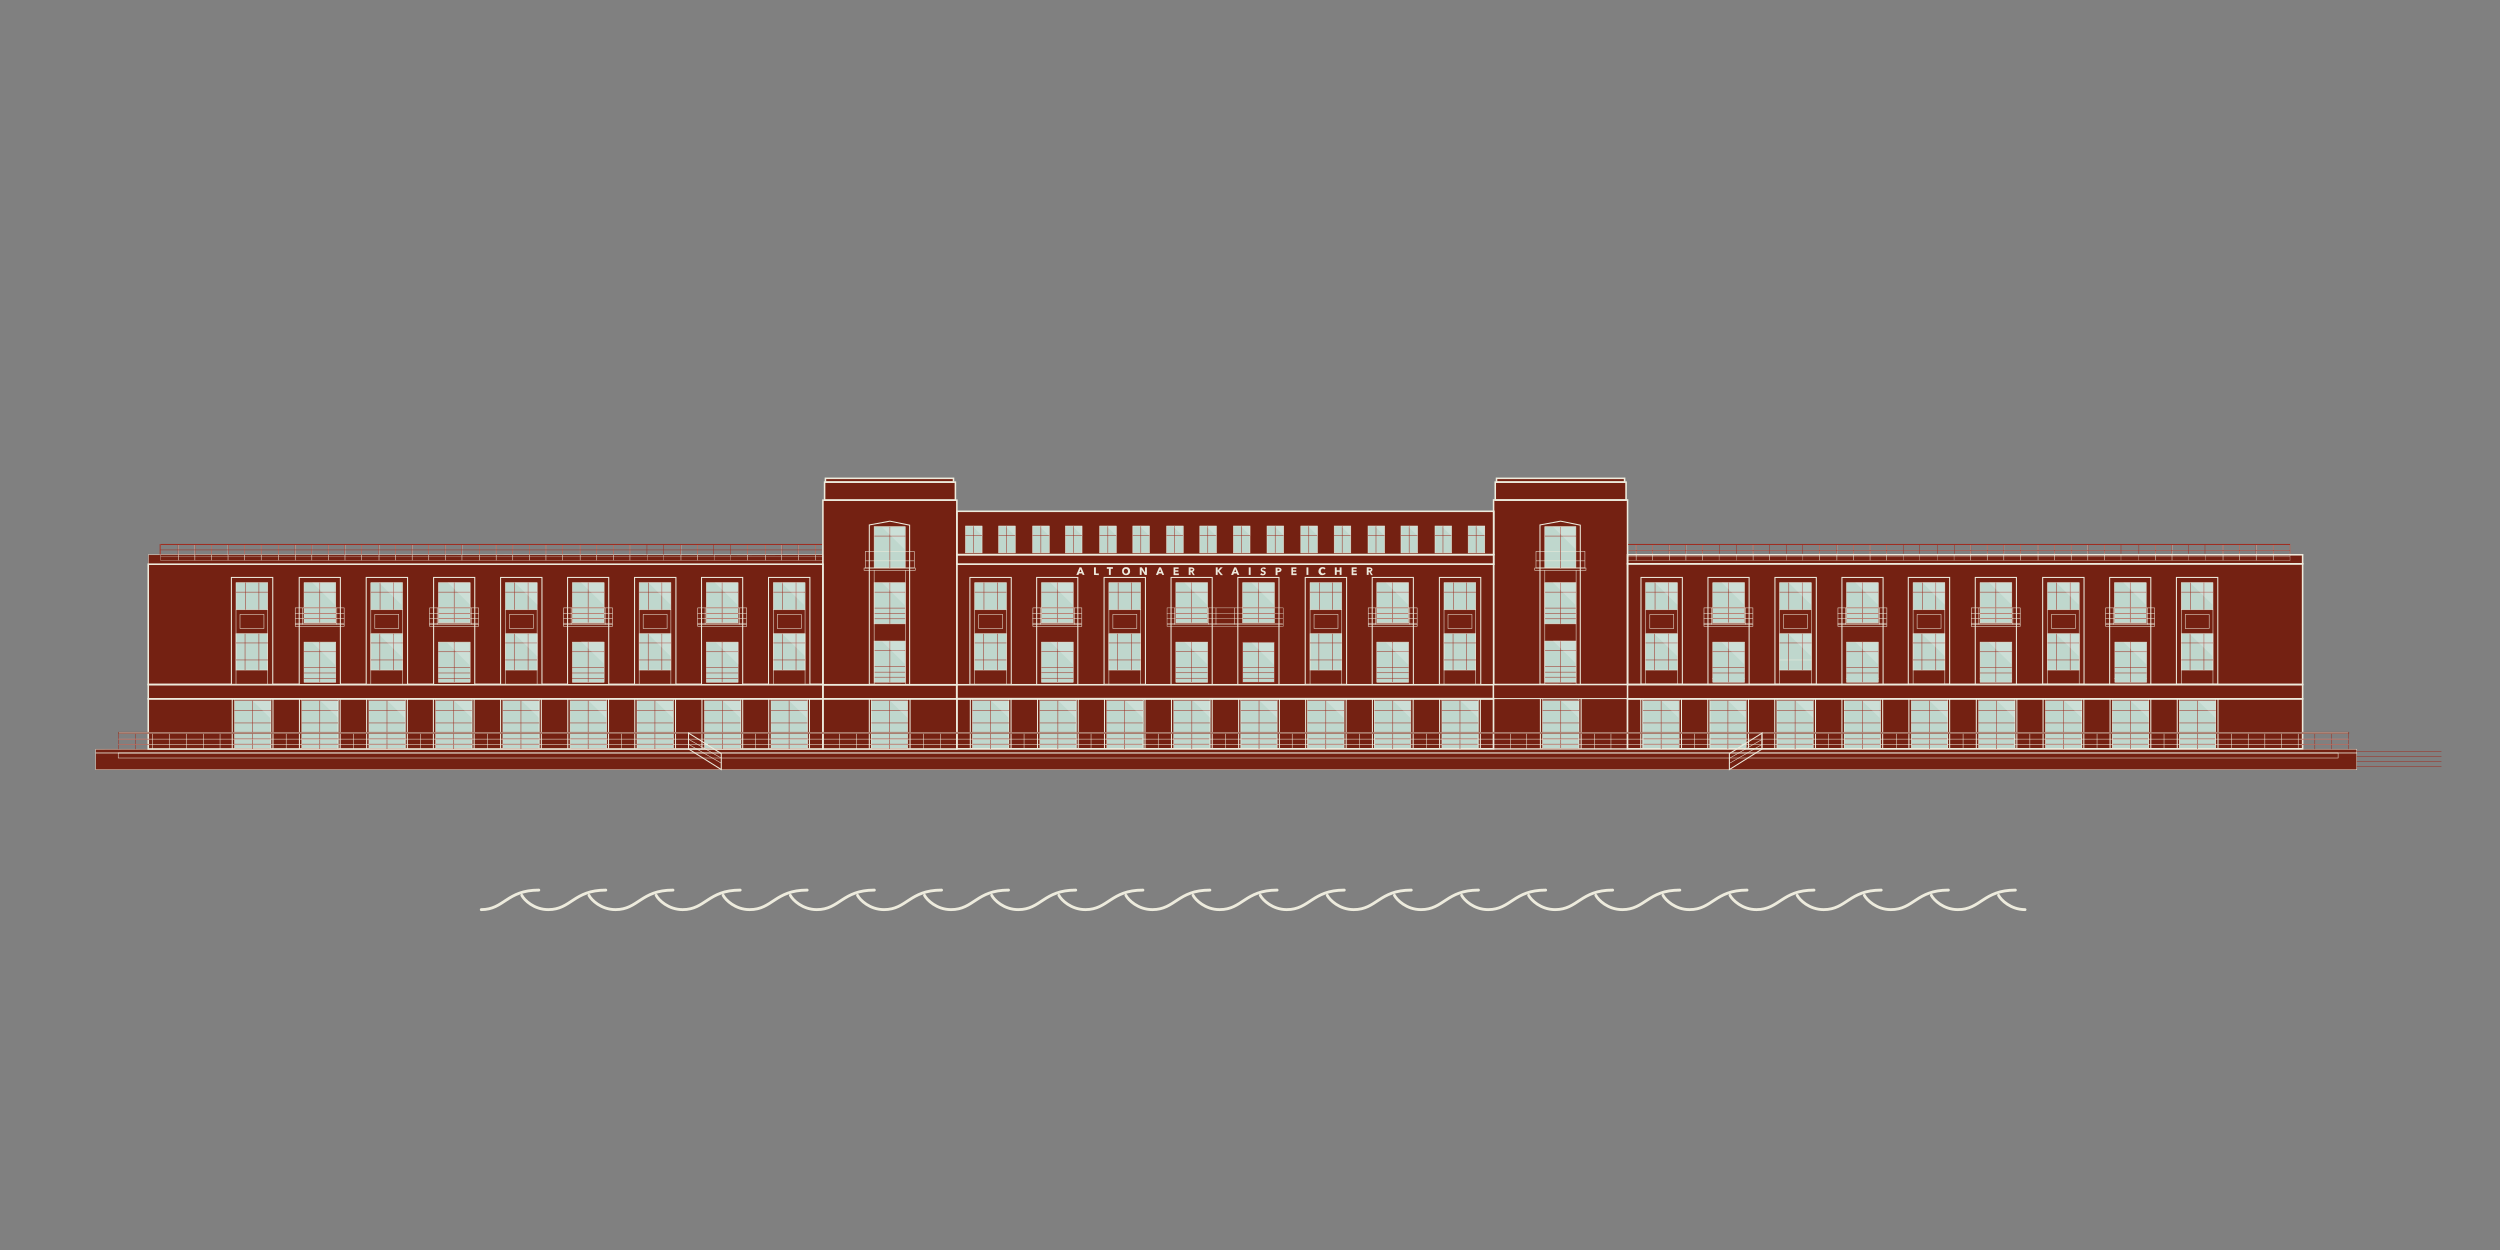 <?xml version="1.0" encoding="utf-8"?>
<!-- Generator: Adobe Illustrator 24.3.0, SVG Export Plug-In . SVG Version: 6.00 Build 0)  -->
<svg version="1.1" id="Ebene_1" xmlns="http://www.w3.org/2000/svg" xmlns:xlink="http://www.w3.org/1999/xlink" x="0px" y="0px"
	 viewBox="0 0 1190.6 595.3" style="enable-background:new 0 0 1190.6 595.3;" xml:space="preserve">
<rect x="0" y="0" width="1190.6" height="595.3" fill="#808080" stroke="none"/>
<style type="text/css">
	.st0{fill:#742112;}
	.st1{fill:#BFD7CD;}
	.st2{fill:none;stroke:#EDEBDD;stroke-width:0.245;stroke-miterlimit:10;}
	.st3{fill:none;stroke:#EDEBDD;stroke-width:0.735;stroke-miterlimit:10;}
	.st4{fill:none;stroke:#EDEBDD;stroke-width:0.49;stroke-miterlimit:10;}
	.st5{fill:none;stroke:#9E2D21;stroke-width:0.245;stroke-miterlimit:10;}
	.st6{fill:#BFD7CD;stroke:#EDEBDD;stroke-width:0.245;stroke-miterlimit:10;}
	.st7{fill:none;stroke:#EDEBDD;stroke-width:0.216;stroke-miterlimit:10;}
	.st8{fill:none;stroke:#EDEBDD;stroke-width:0.146;stroke-miterlimit:10;}
	.st9{fill:none;stroke:#EDEBDD;stroke-width:0.146;stroke-miterlimit:10;}
	.st10{fill:none;stroke:#EDEBDD;stroke-width:0.144;stroke-miterlimit:10;}
	.st11{fill:none;stroke:#EDEBDD;stroke-width:0.145;stroke-miterlimit:10;}
	.st12{fill:none;stroke:#EDEBDD;stroke-width:0.145;stroke-miterlimit:10;}
	.st13{fill:none;stroke:#EDEBDD;stroke-width:0.491;stroke-miterlimit:10;}
	.st14{fill:#BFD7CD;stroke:#9E2D21;stroke-width:0.245;stroke-miterlimit:10;}
	.st15{fill:#742112;stroke:#EDEBDD;stroke-width:0.49;stroke-miterlimit:10;}
	.st16{fill:#EDEBDD;stroke:#742112;stroke-width:0.245;stroke-miterlimit:10;}
	.st17{fill:none;stroke:#EDEBDD;stroke-width:0.189;stroke-miterlimit:10;}
	.st18{fill:none;stroke:#EDEBDD;stroke-width:0.188;stroke-miterlimit:10;}
	.st19{fill:none;stroke:#9E2D21;stroke-width:0.49;stroke-miterlimit:10;}
	.st20{fill:none;stroke:#9E2D21;stroke-width:0.241;stroke-miterlimit:10;}
	.st21{opacity:0.2;fill:#FFFFFF;enable-background:new    ;}
	.st22{fill:#EDEADD;}
	.st23{fill:none;stroke:#EDEBDD;stroke-width:1.367;stroke-linecap:round;stroke-linejoin:round;stroke-miterlimit:10;}
</style>
<g>
	<polygon class="st0" points="1096.5,356.7 1096.5,349.4 1096.5,348.7 1096.5,332.8 1096.5,326 1096.5,268.5 1096.5,264.2 
		1094.1,264.2 1094.1,264.2 1059.1,264.2 775.3,263.9 775.3,259.2 775.1,259.2 775.1,238.2 774.3,238.2 774.3,229.6 773.7,229.6 
		773.7,227.7 719.3,227.7 712.7,227.7 712.7,229.6 712,229.6 712,238.2 711.3,238.2 711.3,243.5 674.8,243.5 650.4,243.5 
		547.7,243.5 523.3,243.5 455.7,243.5 455.7,238.1 454.9,238.2 454.9,229.6 454.1,229.6 454.1,227.7 393.1,227.7 393.1,229.6 
		392.6,229.6 392.6,238.2 391.9,238.1 391.9,256.1 391.9,256.1 391.9,264.2 356.7,264.4 76.5,264 76.5,264.2 70.6,264.2 70.6,268.7 
		70.6,326 70.6,332.8 70.6,348.7 70.6,349.4 70.6,356.7 45.6,356.8 45.6,358.6 45.6,366.6 1122.4,366.6 1122.4,358.6 1122.4,356.8 	
		"/>
	<rect x="1037.8" y="333.2" class="st1" width="17.5" height="23.1"/>
	<rect x="1005.9" y="333.2" class="st1" width="17.5" height="23.1"/>
	<rect x="974.1" y="333.2" class="st1" width="17.5" height="23.1"/>
	<rect x="942.3" y="333.2" class="st1" width="17.5" height="23.1"/>
	<rect x="910.2" y="333.2" class="st1" width="17.5" height="23.1"/>
	<rect x="878.2" y="333.2" class="st1" width="17.5" height="23.1"/>
	<rect x="846.1" y="333.2" class="st1" width="17.5" height="23.1"/>
	<rect x="814.1" y="333.2" class="st1" width="17.5" height="23.1"/>
	<rect x="782.1" y="333.2" class="st1" width="17.5" height="23.1"/>
	<rect x="734.6" y="333.2" class="st1" width="17.5" height="23.1"/>
	<rect x="686.7" y="333.2" class="st1" width="17.5" height="23.1"/>
	<rect x="654.4" y="333.2" class="st1" width="17.5" height="23.1"/>
	<rect x="622.6" y="333.2" class="st1" width="17.5" height="23.1"/>
	<rect x="590.8" y="333.2" class="st1" width="17.5" height="23.1"/>
	<rect x="559" y="333.2" class="st1" width="17.5" height="23.1"/>
	<rect x="527.2" y="333.2" class="st1" width="17.5" height="23.1"/>
	<rect x="495.3" y="333.2" class="st1" width="17.5" height="23.1"/>
	<rect x="463.1" y="333.2" class="st1" width="17.5" height="23.1"/>
	<rect x="414.8" y="333.2" class="st1" width="17.5" height="23.1"/>
	<rect x="367.2" y="333.2" class="st1" width="17.5" height="23.1"/>
	<rect x="335.5" y="333.2" class="st1" width="17.5" height="23.1"/>
	<rect x="303.3" y="333.2" class="st1" width="17.5" height="23.1"/>
	<rect x="271.5" y="333.2" class="st1" width="17.5" height="23.1"/>
	<rect x="239.5" y="333.2" class="st1" width="17.5" height="23.1"/>
	<rect x="207.5" y="333.2" class="st1" width="17.5" height="23.1"/>
	<rect x="175.7" y="333.2" class="st1" width="17.5" height="23.1"/>
	<rect x="143.8" y="333.2" class="st1" width="17.5" height="23.1"/>
	<rect x="111.7" y="333.2" class="st1" width="17.5" height="23.1"/>
	<line class="st2" x1="815.5" y1="323.1" x2="830.8" y2="323.1"/>
	<rect x="70.6" y="268.7" class="st3" width="321.3" height="57.3"/>
	<rect x="455.7" y="268.7" class="st4" width="255.7" height="57.3"/>
	<rect x="70.6" y="326" class="st3" width="321.3" height="6.8"/>
	<rect x="70.6" y="332.8" class="st3" width="321.3" height="23.9"/>
	<g>
		<line class="st4" x1="733.6" y1="332.7" x2="733.6" y2="356.6"/>
		<line class="st2" x1="734.7" y1="332.7" x2="734.7" y2="356.6"/>
		<line class="st2" x1="751.9" y1="332.7" x2="751.9" y2="356.6"/>
		<line class="st4" x1="753" y1="332.7" x2="753" y2="356.6"/>
		<line class="st5" x1="734.6" y1="333.7" x2="752" y2="333.7"/>
		<line class="st5" x1="734.6" y1="338.4" x2="752" y2="338.4"/>
		<line class="st5" x1="734.6" y1="344.3" x2="752" y2="344.3"/>
		<line class="st5" x1="743.3" y1="333.7" x2="743.3" y2="356.7"/>
	</g>
	<rect x="391.9" y="238.2" class="st3" width="63.8" height="87.9"/>
	<rect x="711.3" y="238.1" class="st3" width="63.8" height="87.9"/>
	<rect x="391.9" y="326.1" class="st3" width="63.8" height="6.7"/>
	<rect x="391.9" y="332.8" class="st3" width="63.8" height="23.9"/>
	<rect x="455.7" y="264.2" class="st3" width="255.7" height="4.5"/>
	<rect x="455.7" y="243.5" class="st3" width="255.7" height="20.6"/>
	<g>
		<polygon class="st4" points="733.4,325.9 733.4,250 743.2,248.2 752.6,250.1 752.6,326 		"/>
		<rect x="735.7" y="250.8" class="st6" width="14.8" height="19.6"/>
		<rect x="730.9" y="270.5" class="st2" width="24.4" height="1.1"/>
		<rect x="731.5" y="262.6" class="st2" width="23.3" height="7.9"/>
		<line class="st5" x1="743.2" y1="250.9" x2="743.2" y2="270.5"/>
		<line class="st5" x1="735.8" y1="255.3" x2="750.6" y2="255.3"/>
		<rect x="735.7" y="277.5" class="st6" width="14.8" height="19.6"/>
		<line class="st5" x1="743.2" y1="277.5" x2="743.2" y2="297.1"/>
		<line class="st5" x1="735.8" y1="282" x2="750.6" y2="282"/>
		<line class="st5" x1="735.8" y1="289.6" x2="750.6" y2="289.6"/>
		<line class="st5" x1="735.8" y1="292.2" x2="750.6" y2="292.2"/>
		<line class="st5" x1="735.8" y1="294.7" x2="750.6" y2="294.7"/>
		<rect x="735.7" y="305.3" class="st6" width="14.8" height="19.6"/>
		<line class="st5" x1="743.2" y1="305.4" x2="743.2" y2="325"/>
		<line class="st5" x1="735.8" y1="309.8" x2="750.6" y2="309.8"/>
		<line class="st5" x1="735.8" y1="317.5" x2="750.6" y2="317.5"/>
		<line class="st5" x1="735.8" y1="320.1" x2="750.6" y2="320.1"/>
		<line class="st5" x1="735.8" y1="322.5" x2="750.6" y2="322.5"/>
		<line class="st2" x1="731.5" y1="267.1" x2="754.8" y2="267.1"/>
		<line class="st2" x1="735.7" y1="271.5" x2="735.7" y2="326"/>
		<line class="st2" x1="750.6" y1="271.5" x2="750.6" y2="326"/>
	</g>
	<rect x="712.1" y="229.6" class="st3" width="62.3" height="8.6"/>
	<rect x="392.7" y="229.6" class="st3" width="62.3" height="8.6"/>
	<rect x="712.7" y="227.8" class="st3" width="61" height="1.8"/>
	<rect x="393.1" y="227.8" class="st3" width="61" height="1.8"/>
	<rect x="70.6" y="264.2" class="st2" width="321.3" height="4.5"/>
	<rect x="775.1" y="268.5" class="st3" width="321.5" height="57.5"/>
	<rect x="775.1" y="264.2" class="st3" width="321.5" height="4.3"/>
	<rect x="775.1" y="326" class="st3" width="321.5" height="6.8"/>
	<rect x="45.6" y="358.6" class="st7" width="1076.8" height="8"/>
	<rect x="775.1" y="332.8" class="st3" width="321.5" height="23.8"/>
	<rect x="76.5" y="259.2" class="st8" width="315.4" height="7.7"/>
	<line class="st9" x1="76.5" y1="265.2" x2="392" y2="265.2"/>
	<line class="st2" x1="84.9" y1="259.4" x2="84.9" y2="266.8"/>
	<line class="st2" x1="92.8" y1="259.4" x2="92.8" y2="266.8"/>
	<line class="st2" x1="100.7" y1="259.4" x2="100.7" y2="266.8"/>
	<line class="st2" x1="108.6" y1="259.4" x2="108.6" y2="266.8"/>
	<line class="st2" x1="116.5" y1="259.4" x2="116.5" y2="266.8"/>
	<line class="st2" x1="124.4" y1="259.4" x2="124.4" y2="266.8"/>
	<line class="st2" x1="132.7" y1="259.4" x2="132.7" y2="266.8"/>
	<line class="st2" x1="140.6" y1="259.4" x2="140.6" y2="266.8"/>
	<line class="st2" x1="148.5" y1="259.4" x2="148.5" y2="266.8"/>
	<line class="st2" x1="156.4" y1="259.4" x2="156.4" y2="266.8"/>
	<line class="st2" x1="164.3" y1="259.4" x2="164.3" y2="266.8"/>
	<line class="st2" x1="172.2" y1="259.4" x2="172.2" y2="266.8"/>
	<line class="st2" x1="180.5" y1="259.4" x2="180.5" y2="266.8"/>
	<line class="st2" x1="188.4" y1="259.4" x2="188.4" y2="266.8"/>
	<line class="st2" x1="196.3" y1="259.4" x2="196.3" y2="266.8"/>
	<line class="st2" x1="204.2" y1="259.4" x2="204.2" y2="266.8"/>
	<line class="st2" x1="212.1" y1="259.4" x2="212.1" y2="266.8"/>
	<line class="st2" x1="220" y1="259.4" x2="220" y2="266.8"/>
	<line class="st2" x1="228.4" y1="259.4" x2="228.4" y2="266.8"/>
	<line class="st2" x1="236.3" y1="259.4" x2="236.3" y2="266.8"/>
	<line class="st2" x1="244.2" y1="259.4" x2="244.2" y2="266.8"/>
	<line class="st2" x1="252.1" y1="259.4" x2="252.1" y2="266.8"/>
	<line class="st2" x1="260" y1="259.4" x2="260" y2="266.8"/>
	<line class="st2" x1="267.9" y1="259.4" x2="267.9" y2="266.8"/>
	<line class="st2" x1="276.3" y1="259.4" x2="276.3" y2="266.8"/>
	<line class="st2" x1="284.2" y1="259.4" x2="284.2" y2="266.8"/>
	<line class="st2" x1="292.1" y1="259.4" x2="292.1" y2="266.8"/>
	<line class="st2" x1="300" y1="259.4" x2="300" y2="266.8"/>
	<line class="st2" x1="324.3" y1="259.4" x2="324.3" y2="266.8"/>
	<line class="st2" x1="332.2" y1="259.4" x2="332.2" y2="266.8"/>
	<line class="st10" x1="340.1" y1="264.3" x2="340.1" y2="266.8"/>
	<line class="st10" x1="348" y1="264.3" x2="348" y2="266.8"/>
	<line class="st10" x1="308.2" y1="264.3" x2="308.2" y2="266.8"/>
	<line class="st10" x1="316.1" y1="264.3" x2="316.1" y2="266.8"/>
	<line class="st2" x1="355.9" y1="259.4" x2="355.9" y2="266.8"/>
	<line class="st2" x1="364.5" y1="259.4" x2="364.5" y2="266.8"/>
	<line class="st2" x1="372.3" y1="259.4" x2="372.3" y2="266.8"/>
	<line class="st2" x1="380.2" y1="259.4" x2="380.2" y2="266.8"/>
	<line class="st2" x1="388.3" y1="259.4" x2="388.3" y2="266.8"/>
	<rect x="775" y="259.2" class="st8" width="315.6" height="7.7"/>
	<g>
		<line class="st11" x1="775" y1="262.1" x2="1090.6" y2="262.1"/>
		<line class="st11" x1="775" y1="265.2" x2="1090.6" y2="265.2"/>
	</g>
	<line class="st2" x1="779.2" y1="259.4" x2="779.2" y2="266.8"/>
	<line class="st2" x1="787.1" y1="259.4" x2="787.1" y2="266.8"/>
	<line class="st2" x1="795" y1="259.4" x2="795" y2="266.8"/>
	<line class="st2" x1="802.9" y1="259.4" x2="802.9" y2="266.8"/>
	<line class="st2" x1="810.8" y1="259.4" x2="810.8" y2="266.8"/>
	<line class="st12" x1="818.7" y1="264.2" x2="818.7" y2="266.8"/>
	<line class="st12" x1="827" y1="264.2" x2="827" y2="266.8"/>
	<line class="st2" x1="834.9" y1="259.4" x2="834.9" y2="266.8"/>
	<line class="st2" x1="842.8" y1="264.1" x2="842.8" y2="266.8"/>
	<line class="st12" x1="850.7" y1="264.2" x2="850.7" y2="266.8"/>
	<line class="st12" x1="858.6" y1="264.2" x2="858.6" y2="266.8"/>
	<line class="st2" x1="866.5" y1="259.4" x2="866.5" y2="266.8"/>
	<line class="st2" x1="874.8" y1="259.4" x2="874.8" y2="266.8"/>
	<line class="st2" x1="882.7" y1="259.4" x2="882.7" y2="266.8"/>
	<line class="st2" x1="890.6" y1="259.4" x2="890.6" y2="266.8"/>
	<line class="st2" x1="898.5" y1="259.4" x2="898.5" y2="266.8"/>
	<line class="st12" x1="906.4" y1="264.2" x2="906.4" y2="266.8"/>
	<line class="st12" x1="914.3" y1="264.2" x2="914.3" y2="266.8"/>
	<line class="st12" x1="922.7" y1="264.2" x2="922.7" y2="266.8"/>
	<line class="st12" x1="930.6" y1="264.2" x2="930.6" y2="266.8"/>
	<line class="st2" x1="938.5" y1="259.4" x2="938.5" y2="266.8"/>
	<line class="st2" x1="946.4" y1="259.4" x2="946.4" y2="266.8"/>
	<line class="st2" x1="954.3" y1="259.4" x2="954.3" y2="266.8"/>
	<line class="st2" x1="962.2" y1="259.4" x2="962.2" y2="266.8"/>
	<line class="st2" x1="970.6" y1="259.4" x2="970.6" y2="266.8"/>
	<line class="st2" x1="978.5" y1="259.4" x2="978.5" y2="266.8"/>
	<line class="st2" x1="986.4" y1="259.4" x2="986.4" y2="266.8"/>
	<line class="st2" x1="994.3" y1="259.4" x2="994.3" y2="266.8"/>
	<line class="st2" x1="1002.2" y1="259.4" x2="1002.2" y2="266.8"/>
	<line class="st12" x1="1010.1" y1="264.2" x2="1010.1" y2="266.8"/>
	<line class="st12" x1="1018.6" y1="264.2" x2="1018.6" y2="266.8"/>
	<line class="st2" x1="1026.5" y1="259.4" x2="1026.5" y2="266.8"/>
	<line class="st2" x1="1034.4" y1="259.4" x2="1034.4" y2="266.8"/>
	<line class="st12" x1="1042.3" y1="264.2" x2="1042.3" y2="266.8"/>
	<line class="st12" x1="1050.2" y1="264.2" x2="1050.2" y2="266.8"/>
	<line class="st2" x1="1058.7" y1="259.4" x2="1058.7" y2="266.8"/>
	<line class="st2" x1="1066.6" y1="259.4" x2="1066.6" y2="266.8"/>
	<line class="st2" x1="1074.5" y1="259.4" x2="1074.5" y2="266.8"/>
	<line class="st2" x1="1082.6" y1="259.4" x2="1082.6" y2="266.8"/>
	<rect x="455.7" y="332.7" class="st3" width="255.6" height="23.9"/>
	<rect x="711.2" y="332.7" class="st13" width="63.8" height="23.9"/>
	<rect x="45.6" y="356.8" class="st7" width="1076.8" height="1.8"/>
	<g>
		<rect x="493.7" y="275" class="st4" width="19.6" height="51"/>
		<rect x="496" y="277.5" class="st6" width="15.1" height="19.1"/>
		<line class="st5" x1="495.9" y1="282" x2="511.1" y2="282"/>
		<line class="st5" x1="503.5" y1="277.4" x2="503.5" y2="296.5"/>
		<rect x="496" y="305.8" class="st6" width="15.1" height="19.1"/>
		<line class="st5" x1="495.9" y1="310.3" x2="511.1" y2="310.3"/>
		<line class="st5" x1="503.5" y1="305.7" x2="503.5" y2="324.8"/>
		<rect x="491.9" y="289.5" class="st2" width="23.3" height="8.8"/>
		<line class="st2" x1="491.7" y1="292.1" x2="515.2" y2="292.1"/>
		<line class="st2" x1="491.7" y1="294.6" x2="515.1" y2="294.6"/>
		<line class="st2" x1="491.8" y1="296.8" x2="515.1" y2="296.8"/>
		<line class="st2" x1="491.8" y1="297.4" x2="515.1" y2="297.4"/>
		<line class="st2" x1="495.4" y1="289.5" x2="495.4" y2="297.4"/>
		<line class="st2" x1="511.7" y1="289.5" x2="511.7" y2="297.4"/>
		<line class="st5" x1="495.9" y1="317.8" x2="511.2" y2="317.8"/>
		<line class="st5" x1="495.9" y1="320.4" x2="511.2" y2="320.4"/>
		<line class="st5" x1="495.9" y1="323" x2="511.2" y2="323"/>
	</g>
	<rect x="557.7" y="275" class="st4" width="19.6" height="51"/>
	<rect x="560" y="277.5" class="st6" width="15.1" height="19.1"/>
	<line class="st5" x1="559.9" y1="282" x2="575.1" y2="282"/>
	<line class="st5" x1="567.5" y1="277.4" x2="567.5" y2="296.5"/>
	<rect x="560" y="305.8" class="st6" width="15.1" height="19.1"/>
	<line class="st5" x1="567.5" y1="305.7" x2="567.5" y2="324.8"/>
	<line class="st2" x1="559.4" y1="289.5" x2="559.4" y2="297.4"/>
	<line class="st2" x1="579.1" y1="289.5" x2="579.1" y2="297.4"/>
	<line class="st2" x1="587.9" y1="289.5" x2="587.9" y2="297.4"/>
	<line class="st2" x1="575.6" y1="289.5" x2="575.6" y2="297.4"/>
	<rect x="589.5" y="275" class="st4" width="19.6" height="51"/>
	<rect x="591.8" y="277.5" class="st6" width="15.1" height="19.1"/>
	<line class="st5" x1="591.7" y1="282" x2="606.9" y2="282"/>
	<line class="st5" x1="599.3" y1="277.4" x2="599.3" y2="296.5"/>
	<rect x="591.8" y="305.8" class="st14" width="15.1" height="19.1"/>
	<line class="st5" x1="599.3" y1="305.7" x2="599.3" y2="324.8"/>
	<g>
		<rect x="653.5" y="275" class="st4" width="19.6" height="51"/>
		<rect x="655.7" y="277.5" class="st6" width="15.1" height="19.1"/>
		<line class="st5" x1="655.6" y1="282" x2="670.9" y2="282"/>
		<line class="st5" x1="663.2" y1="277.4" x2="663.2" y2="296.5"/>
		<rect x="655.7" y="305.8" class="st6" width="15.1" height="19.1"/>
		<line class="st5" x1="655.6" y1="310.3" x2="670.9" y2="310.3"/>
		<line class="st5" x1="663.2" y1="305.7" x2="663.2" y2="324.8"/>
		<rect x="651.6" y="289.5" class="st2" width="23.3" height="8.8"/>
		<line class="st2" x1="651.5" y1="292.1" x2="674.9" y2="292.1"/>
		<line class="st2" x1="651.5" y1="294.6" x2="674.9" y2="294.6"/>
		<line class="st2" x1="651.5" y1="296.8" x2="674.8" y2="296.8"/>
		<line class="st2" x1="651.5" y1="297.4" x2="674.9" y2="297.4"/>
		<line class="st2" x1="655.1" y1="289.5" x2="655.1" y2="297.4"/>
		<line class="st2" x1="671.4" y1="289.5" x2="671.4" y2="297.4"/>
		<line class="st5" x1="655.6" y1="317.8" x2="670.9" y2="317.8"/>
		<line class="st5" x1="655.6" y1="320.4" x2="670.9" y2="320.4"/>
		<line class="st5" x1="655.6" y1="323" x2="670.9" y2="323"/>
	</g>
	<g>
		<rect x="142.5" y="275" class="st15" width="19.6" height="51"/>
		<rect x="144.8" y="277.5" class="st6" width="15.1" height="19.1"/>
		<line class="st5" x1="144.6" y1="282" x2="159.9" y2="282"/>
		<line class="st5" x1="152.3" y1="277.4" x2="152.3" y2="296.5"/>
		<rect x="144.8" y="305.8" class="st6" width="15.1" height="19.1"/>
		<line class="st5" x1="144.6" y1="310.4" x2="159.9" y2="310.4"/>
		<line class="st5" x1="152.3" y1="305.7" x2="152.3" y2="324.9"/>
		<rect x="140.6" y="289.5" class="st2" width="23.3" height="8.8"/>
		<line class="st2" x1="140.5" y1="292.1" x2="163.9" y2="292.1"/>
		<line class="st2" x1="140.5" y1="294.6" x2="163.9" y2="294.6"/>
		<line class="st2" x1="140.5" y1="296.8" x2="163.8" y2="296.8"/>
		<line class="st2" x1="140.5" y1="297.4" x2="163.9" y2="297.4"/>
		<line class="st2" x1="144.1" y1="289.5" x2="144.1" y2="297.4"/>
		<line class="st2" x1="160.4" y1="289.5" x2="160.4" y2="297.4"/>
		<line class="st5" x1="144.6" y1="317.8" x2="159.9" y2="317.8"/>
		<line class="st5" x1="144.6" y1="320.5" x2="159.9" y2="320.5"/>
		<line class="st5" x1="144.6" y1="323.1" x2="159.9" y2="323.1"/>
	</g>
	<g>
		<rect x="174.4" y="275" class="st15" width="19.7" height="50.9"/>
		<rect x="176.6" y="277.5" class="st6" width="15.1" height="12.9"/>
		<rect x="176.6" y="301.8" class="st6" width="15.1" height="17.3"/>
		<rect x="178.5" y="292.6" class="st2" width="11.4" height="6.7"/>
		<line class="st2" x1="191.7" y1="290.4" x2="191.7" y2="326"/>
		<line class="st2" x1="176.6" y1="290.4" x2="176.6" y2="326"/>
		<line class="st5" x1="181" y1="277.4" x2="181" y2="290.4"/>
		<line class="st5" x1="187.4" y1="277.4" x2="187.4" y2="290.4"/>
		<line class="st5" x1="176.6" y1="282" x2="191.8" y2="282"/>
		<line class="st5" x1="176.6" y1="306.2" x2="191.8" y2="306.2"/>
		<line class="st5" x1="176.6" y1="314.3" x2="191.8" y2="314.3"/>
		<line class="st5" x1="180.9" y1="301.8" x2="180.9" y2="319.1"/>
		<line class="st5" x1="187.4" y1="301.8" x2="187.4" y2="319.1"/>
	</g>
	<g>
		<rect x="206.5" y="275" class="st15" width="19.6" height="51"/>
		<rect x="208.8" y="277.5" class="st6" width="15.1" height="19.1"/>
		<line class="st5" x1="208.7" y1="282" x2="223.9" y2="282"/>
		<line class="st5" x1="216.3" y1="277.4" x2="216.3" y2="296.5"/>
		<rect x="208.8" y="305.8" class="st6" width="15.1" height="19.1"/>
		<line class="st5" x1="208.7" y1="310.4" x2="223.9" y2="310.4"/>
		<line class="st5" x1="216.3" y1="305.7" x2="216.3" y2="324.9"/>
		<rect x="204.6" y="289.5" class="st2" width="23.3" height="8.8"/>
		<line class="st2" x1="204.5" y1="292.1" x2="228" y2="292.1"/>
		<line class="st2" x1="204.5" y1="294.6" x2="227.9" y2="294.6"/>
		<line class="st2" x1="204.5" y1="296.8" x2="227.8" y2="296.8"/>
		<line class="st2" x1="204.5" y1="297.4" x2="227.9" y2="297.4"/>
		<line class="st2" x1="208.2" y1="289.5" x2="208.2" y2="297.4"/>
		<line class="st2" x1="224.4" y1="289.5" x2="224.4" y2="297.4"/>
		<line class="st5" x1="208.7" y1="317.8" x2="223.9" y2="317.8"/>
		<line class="st5" x1="208.7" y1="320.5" x2="223.9" y2="320.5"/>
		<line class="st5" x1="208.7" y1="323.1" x2="223.9" y2="323.1"/>
	</g>
	<g>
		<rect x="238.4" y="275" class="st15" width="19.7" height="50.9"/>
		<rect x="240.7" y="277.5" class="st6" width="15.1" height="12.9"/>
		<rect x="240.7" y="301.8" class="st6" width="15.1" height="17.3"/>
		<rect x="242.6" y="292.6" class="st2" width="11.4" height="6.7"/>
		<line class="st2" x1="255.8" y1="290.4" x2="255.8" y2="326"/>
		<line class="st2" x1="240.7" y1="290.4" x2="240.7" y2="326"/>
		<line class="st5" x1="245.1" y1="277.4" x2="245.1" y2="290.4"/>
		<line class="st5" x1="251.5" y1="277.4" x2="251.5" y2="290.4"/>
		<line class="st5" x1="240.6" y1="282" x2="255.8" y2="282"/>
		<line class="st5" x1="240.6" y1="306.2" x2="255.8" y2="306.2"/>
		<line class="st5" x1="240.6" y1="314.3" x2="255.8" y2="314.3"/>
		<line class="st5" x1="244.9" y1="301.8" x2="244.9" y2="319.1"/>
		<line class="st5" x1="251.5" y1="301.8" x2="251.5" y2="319.1"/>
	</g>
	<g>
		<rect x="334.1" y="275" class="st15" width="19.6" height="51"/>
		<rect x="336.4" y="277.5" class="st6" width="15.1" height="19.1"/>
		<line class="st5" x1="336.3" y1="282" x2="351.5" y2="282"/>
		<line class="st5" x1="343.9" y1="277.4" x2="343.9" y2="296.5"/>
		<rect x="336.4" y="305.8" class="st6" width="15.1" height="19.1"/>
		<line class="st5" x1="336.3" y1="310.4" x2="351.5" y2="310.4"/>
		<line class="st5" x1="343.9" y1="305.7" x2="343.9" y2="324.9"/>
		<rect x="332.3" y="289.5" class="st2" width="23.3" height="8.8"/>
		<line class="st2" x1="332.2" y1="292.1" x2="355.6" y2="292.1"/>
		<line class="st2" x1="332.2" y1="294.6" x2="355.5" y2="294.6"/>
		<line class="st2" x1="332.2" y1="296.8" x2="355.5" y2="296.8"/>
		<line class="st2" x1="332.2" y1="297.4" x2="355.5" y2="297.4"/>
		<line class="st2" x1="335.8" y1="289.5" x2="335.8" y2="297.4"/>
		<line class="st2" x1="352.1" y1="289.5" x2="352.1" y2="297.4"/>
		<line class="st5" x1="336.3" y1="317.8" x2="351.6" y2="317.8"/>
		<line class="st5" x1="336.3" y1="320.5" x2="351.6" y2="320.5"/>
		<line class="st5" x1="336.3" y1="323.1" x2="351.6" y2="323.1"/>
	</g>
	<g>
		<rect x="366" y="275" class="st15" width="19.7" height="50.9"/>
		<rect x="368.3" y="277.5" class="st6" width="15.1" height="12.9"/>
		<rect x="368.3" y="301.8" class="st6" width="15.1" height="17.3"/>
		<rect x="370.2" y="292.6" class="st2" width="11.4" height="6.7"/>
		<line class="st2" x1="383.4" y1="290.4" x2="383.4" y2="326"/>
		<line class="st2" x1="368.3" y1="290.4" x2="368.3" y2="326"/>
		<line class="st5" x1="372.7" y1="277.4" x2="372.7" y2="290.4"/>
		<line class="st5" x1="379.1" y1="277.4" x2="379.1" y2="290.4"/>
		<line class="st5" x1="368.3" y1="282" x2="383.4" y2="282"/>
		<line class="st5" x1="368.3" y1="306.2" x2="383.4" y2="306.2"/>
		<line class="st5" x1="368.3" y1="314.3" x2="383.4" y2="314.3"/>
		<line class="st5" x1="372.6" y1="301.8" x2="372.6" y2="319.1"/>
		<line class="st5" x1="379.1" y1="301.8" x2="379.1" y2="319.1"/>
	</g>
	<g>
		<rect x="270.3" y="275" class="st15" width="19.6" height="51"/>
		<rect x="272.6" y="277.5" class="st6" width="15.1" height="19.1"/>
		<line class="st5" x1="272.4" y1="282" x2="287.7" y2="282"/>
		<line class="st5" x1="280.1" y1="277.4" x2="280.1" y2="296.5"/>
		<rect x="272.6" y="305.8" class="st6" width="15.1" height="19.1"/>
		<line class="st5" x1="272.4" y1="310.4" x2="287.7" y2="310.4"/>
		<line class="st5" x1="280.1" y1="305.7" x2="280.1" y2="324.9"/>
		<rect x="268.4" y="289.5" class="st2" width="23.3" height="8.8"/>
		<line class="st2" x1="268.3" y1="292.1" x2="291.7" y2="292.1"/>
		<line class="st2" x1="268.3" y1="294.6" x2="291.7" y2="294.6"/>
		<line class="st2" x1="268.3" y1="296.8" x2="291.6" y2="296.8"/>
		<line class="st2" x1="268.3" y1="297.4" x2="291.7" y2="297.4"/>
		<line class="st2" x1="272" y1="289.5" x2="272" y2="297.4"/>
		<line class="st2" x1="288.2" y1="289.5" x2="288.2" y2="297.4"/>
		<line class="st5" x1="272.4" y1="317.8" x2="287.7" y2="317.8"/>
		<line class="st5" x1="272.4" y1="320.5" x2="287.7" y2="320.5"/>
		<line class="st5" x1="272.4" y1="323.1" x2="287.7" y2="323.1"/>
	</g>
	<g>
		<rect x="302.2" y="275" class="st15" width="19.7" height="50.9"/>
		<rect x="304.4" y="277.5" class="st6" width="15.1" height="12.9"/>
		<rect x="304.4" y="301.8" class="st6" width="15.1" height="17.3"/>
		<rect x="306.3" y="292.6" class="st2" width="11.4" height="6.7"/>
		<line class="st2" x1="319.5" y1="290.4" x2="319.5" y2="326"/>
		<line class="st2" x1="304.4" y1="290.4" x2="304.4" y2="326"/>
		<line class="st5" x1="308.9" y1="277.4" x2="308.9" y2="290.4"/>
		<line class="st5" x1="315.2" y1="277.4" x2="315.2" y2="290.4"/>
		<line class="st5" x1="304.4" y1="282" x2="319.6" y2="282"/>
		<line class="st5" x1="304.4" y1="306.2" x2="319.6" y2="306.2"/>
		<line class="st5" x1="304.4" y1="314.3" x2="319.6" y2="314.3"/>
		<line class="st5" x1="308.7" y1="301.8" x2="308.7" y2="319.1"/>
		<line class="st5" x1="315.2" y1="301.8" x2="315.2" y2="319.1"/>
	</g>
	<g>
		<line class="st4" x1="110.6" y1="332.7" x2="110.6" y2="356.6"/>
		<line class="st2" x1="111.7" y1="332.7" x2="111.7" y2="356.6"/>
		<line class="st2" x1="128.9" y1="332.7" x2="128.9" y2="356.6"/>
		<line class="st4" x1="130" y1="332.7" x2="130" y2="356.6"/>
		<line class="st5" x1="111.6" y1="333.7" x2="129" y2="333.7"/>
		<line class="st5" x1="111.6" y1="338.4" x2="129" y2="338.4"/>
		<line class="st5" x1="111.6" y1="344.3" x2="129" y2="344.3"/>
		<line class="st5" x1="120.3" y1="333.7" x2="120.3" y2="356.7"/>
	</g>
	<g>
		<line class="st4" x1="142.6" y1="332.7" x2="142.6" y2="356.6"/>
		<line class="st2" x1="143.7" y1="332.7" x2="143.7" y2="356.6"/>
		<line class="st2" x1="160.9" y1="332.7" x2="160.9" y2="356.6"/>
		<line class="st4" x1="162" y1="332.7" x2="162" y2="356.6"/>
		<line class="st5" x1="143.6" y1="333.7" x2="161" y2="333.7"/>
		<line class="st5" x1="143.6" y1="338.4" x2="161" y2="338.4"/>
		<line class="st5" x1="143.6" y1="344.3" x2="161" y2="344.3"/>
		<line class="st5" x1="152.3" y1="333.7" x2="152.3" y2="356.7"/>
	</g>
	<g>
		<line class="st4" x1="174.6" y1="332.7" x2="174.6" y2="356.6"/>
		<line class="st2" x1="175.7" y1="332.7" x2="175.7" y2="356.6"/>
		<line class="st2" x1="192.9" y1="332.7" x2="192.9" y2="356.6"/>
		<line class="st4" x1="194" y1="332.7" x2="194" y2="356.6"/>
		<line class="st5" x1="175.6" y1="333.7" x2="193" y2="333.7"/>
		<line class="st5" x1="175.6" y1="338.4" x2="193" y2="338.4"/>
		<line class="st5" x1="175.6" y1="344.3" x2="193" y2="344.3"/>
		<line class="st5" x1="184.3" y1="333.7" x2="184.3" y2="356.7"/>
	</g>
	<g>
		<line class="st4" x1="206.4" y1="332.7" x2="206.4" y2="356.6"/>
		<line class="st2" x1="207.5" y1="332.7" x2="207.5" y2="356.6"/>
		<line class="st2" x1="224.7" y1="332.7" x2="224.7" y2="356.6"/>
		<line class="st4" x1="225.8" y1="332.7" x2="225.8" y2="356.6"/>
		<line class="st5" x1="207.4" y1="333.7" x2="224.7" y2="333.7"/>
		<line class="st5" x1="207.4" y1="338.4" x2="224.7" y2="338.4"/>
		<line class="st5" x1="207.4" y1="344.3" x2="224.7" y2="344.3"/>
		<line class="st5" x1="216.1" y1="333.7" x2="216.1" y2="356.7"/>
	</g>
	<g>
		<line class="st4" x1="238.4" y1="332.7" x2="238.4" y2="356.6"/>
		<line class="st2" x1="239.5" y1="332.7" x2="239.5" y2="356.6"/>
		<line class="st2" x1="256.7" y1="332.7" x2="256.7" y2="356.6"/>
		<line class="st4" x1="257.8" y1="332.7" x2="257.8" y2="356.6"/>
		<line class="st5" x1="239.4" y1="333.7" x2="256.8" y2="333.7"/>
		<line class="st5" x1="239.4" y1="338.4" x2="256.8" y2="338.4"/>
		<line class="st5" x1="239.4" y1="344.3" x2="256.8" y2="344.3"/>
		<line class="st5" x1="248.1" y1="333.7" x2="248.1" y2="356.7"/>
	</g>
	<g>
		<line class="st4" x1="270.4" y1="332.7" x2="270.4" y2="356.6"/>
		<line class="st2" x1="271.5" y1="332.7" x2="271.5" y2="356.6"/>
		<line class="st2" x1="288.7" y1="332.7" x2="288.7" y2="356.6"/>
		<line class="st4" x1="289.8" y1="332.7" x2="289.8" y2="356.6"/>
		<line class="st5" x1="271.4" y1="333.7" x2="288.8" y2="333.7"/>
		<line class="st5" x1="271.4" y1="338.4" x2="288.8" y2="338.4"/>
		<line class="st5" x1="271.4" y1="344.3" x2="288.8" y2="344.3"/>
		<line class="st5" x1="280.1" y1="333.7" x2="280.1" y2="356.7"/>
	</g>
	<g>
		<line class="st4" x1="302.3" y1="332.7" x2="302.3" y2="356.6"/>
		<line class="st2" x1="303.4" y1="332.7" x2="303.4" y2="356.6"/>
		<line class="st2" x1="320.6" y1="332.7" x2="320.6" y2="356.6"/>
		<line class="st4" x1="321.7" y1="332.7" x2="321.7" y2="356.6"/>
		<line class="st5" x1="303.2" y1="333.7" x2="320.6" y2="333.7"/>
		<line class="st5" x1="303.2" y1="338.4" x2="320.6" y2="338.4"/>
		<line class="st5" x1="303.2" y1="344.3" x2="320.6" y2="344.3"/>
		<line class="st5" x1="311.9" y1="333.7" x2="311.9" y2="356.7"/>
	</g>
	<g>
		<line class="st4" x1="334.3" y1="332.7" x2="334.3" y2="356.6"/>
		<line class="st2" x1="335.4" y1="332.7" x2="335.4" y2="356.6"/>
		<line class="st2" x1="352.6" y1="332.7" x2="352.6" y2="356.6"/>
		<line class="st4" x1="353.7" y1="332.7" x2="353.7" y2="356.6"/>
		<line class="st5" x1="335.3" y1="333.7" x2="352.6" y2="333.7"/>
		<line class="st5" x1="335.3" y1="338.4" x2="352.6" y2="338.4"/>
		<line class="st5" x1="335.3" y1="344.3" x2="352.6" y2="344.3"/>
		<line class="st5" x1="344" y1="333.7" x2="344" y2="356.7"/>
	</g>
	<g>
		<line class="st4" x1="366.1" y1="332.7" x2="366.1" y2="356.6"/>
		<line class="st2" x1="367.2" y1="332.7" x2="367.2" y2="356.6"/>
		<line class="st2" x1="384.4" y1="332.7" x2="384.4" y2="356.6"/>
		<line class="st4" x1="385.5" y1="332.7" x2="385.5" y2="356.6"/>
		<line class="st5" x1="367.1" y1="333.7" x2="384.5" y2="333.7"/>
		<line class="st5" x1="367.1" y1="338.4" x2="384.5" y2="338.4"/>
		<line class="st5" x1="367.1" y1="344.3" x2="384.5" y2="344.3"/>
		<line class="st5" x1="375.8" y1="333.7" x2="375.8" y2="356.7"/>
	</g>
	<g>
		<line class="st4" x1="414" y1="332.7" x2="414" y2="356.6"/>
		<line class="st2" x1="415.1" y1="332.7" x2="415.1" y2="356.6"/>
		<line class="st2" x1="432.3" y1="332.7" x2="432.3" y2="356.6"/>
		<line class="st4" x1="433.4" y1="332.7" x2="433.4" y2="356.6"/>
		<line class="st5" x1="415" y1="333.7" x2="432.4" y2="333.7"/>
		<line class="st5" x1="415" y1="338.4" x2="432.4" y2="338.4"/>
		<line class="st5" x1="415" y1="344.3" x2="432.4" y2="344.3"/>
		<line class="st5" x1="423.7" y1="333.7" x2="423.7" y2="356.7"/>
	</g>
	<g>
		<polygon class="st4" points="414,325.9 414,250 423.8,248.2 433.2,250.1 433.2,326 		"/>
		<rect x="416.3" y="250.8" class="st6" width="14.8" height="19.6"/>
		<rect x="411.5" y="270.5" class="st2" width="24.4" height="1.1"/>
		<rect x="412.1" y="262.6" class="st2" width="23.3" height="7.9"/>
		<line class="st5" x1="423.8" y1="250.9" x2="423.8" y2="270.5"/>
		<line class="st5" x1="416.4" y1="255.3" x2="431.2" y2="255.3"/>
		<rect x="416.3" y="277.5" class="st6" width="14.8" height="19.6"/>
		<line class="st5" x1="423.8" y1="277.5" x2="423.8" y2="297.1"/>
		<line class="st5" x1="416.4" y1="282" x2="431.2" y2="282"/>
		<line class="st5" x1="416.4" y1="289.6" x2="431.2" y2="289.6"/>
		<line class="st5" x1="416.4" y1="292.2" x2="431.2" y2="292.2"/>
		<line class="st5" x1="416.4" y1="294.7" x2="431.2" y2="294.7"/>
		<rect x="416.3" y="305.3" class="st6" width="14.8" height="19.6"/>
		<line class="st5" x1="423.8" y1="305.4" x2="423.8" y2="325"/>
		<line class="st5" x1="416.4" y1="309.8" x2="431.2" y2="309.8"/>
		<line class="st5" x1="416.4" y1="317.5" x2="431.2" y2="317.5"/>
		<line class="st5" x1="416.4" y1="320.1" x2="431.2" y2="320.1"/>
		<line class="st5" x1="416.4" y1="322.5" x2="431.2" y2="322.5"/>
		<line class="st2" x1="412.1" y1="267.1" x2="435.4" y2="267.1"/>
		<line class="st2" x1="416.3" y1="271.5" x2="416.3" y2="326"/>
		<line class="st2" x1="431.2" y1="271.5" x2="431.2" y2="326"/>
	</g>
	<g>
		<line class="st4" x1="462.1" y1="332.7" x2="462.1" y2="356.6"/>
		<line class="st2" x1="463.2" y1="332.7" x2="463.2" y2="356.6"/>
		<line class="st2" x1="480.4" y1="332.7" x2="480.4" y2="356.6"/>
		<line class="st4" x1="481.5" y1="332.7" x2="481.5" y2="356.6"/>
		<line class="st5" x1="463.1" y1="333.7" x2="480.5" y2="333.7"/>
		<line class="st5" x1="463.1" y1="338.4" x2="480.5" y2="338.4"/>
		<line class="st5" x1="463.1" y1="344.3" x2="480.5" y2="344.3"/>
		<line class="st5" x1="471.8" y1="333.7" x2="471.8" y2="356.7"/>
	</g>
	<g>
		<line class="st4" x1="494.1" y1="332.7" x2="494.1" y2="356.6"/>
		<line class="st2" x1="495.2" y1="332.7" x2="495.2" y2="356.6"/>
		<line class="st2" x1="512.4" y1="332.7" x2="512.4" y2="356.6"/>
		<line class="st4" x1="513.5" y1="332.7" x2="513.5" y2="356.6"/>
		<line class="st5" x1="495.1" y1="333.7" x2="512.5" y2="333.7"/>
		<line class="st5" x1="495.1" y1="338.4" x2="512.5" y2="338.4"/>
		<line class="st5" x1="495.1" y1="344.3" x2="512.5" y2="344.3"/>
		<line class="st5" x1="503.8" y1="333.7" x2="503.8" y2="356.7"/>
	</g>
	<g>
		<line class="st4" x1="526" y1="332.7" x2="526" y2="356.6"/>
		<line class="st2" x1="527" y1="332.7" x2="527" y2="356.6"/>
		<line class="st2" x1="544.3" y1="332.7" x2="544.3" y2="356.6"/>
		<line class="st4" x1="545.3" y1="332.7" x2="545.3" y2="356.6"/>
		<line class="st5" x1="526.9" y1="333.7" x2="544.3" y2="333.7"/>
		<line class="st5" x1="526.9" y1="338.4" x2="544.3" y2="338.4"/>
		<line class="st5" x1="526.9" y1="344.3" x2="544.3" y2="344.3"/>
		<line class="st5" x1="535.6" y1="333.7" x2="535.6" y2="356.7"/>
	</g>
	<g>
		<line class="st4" x1="557.9" y1="332.7" x2="557.9" y2="356.6"/>
		<line class="st2" x1="559" y1="332.7" x2="559" y2="356.6"/>
		<line class="st2" x1="576.2" y1="332.7" x2="576.2" y2="356.6"/>
		<line class="st4" x1="577.3" y1="332.7" x2="577.3" y2="356.6"/>
		<line class="st5" x1="558.9" y1="333.7" x2="576.2" y2="333.7"/>
		<line class="st5" x1="558.9" y1="338.4" x2="576.2" y2="338.4"/>
		<line class="st5" x1="558.9" y1="344.3" x2="576.2" y2="344.3"/>
		<line class="st5" x1="567.6" y1="333.7" x2="567.6" y2="356.7"/>
	</g>
	<g>
		<line class="st4" x1="589.9" y1="332.7" x2="589.9" y2="356.6"/>
		<line class="st2" x1="591" y1="332.7" x2="591" y2="356.6"/>
		<line class="st2" x1="608.2" y1="332.7" x2="608.2" y2="356.6"/>
		<line class="st4" x1="609.3" y1="332.7" x2="609.3" y2="356.6"/>
		<line class="st5" x1="590.9" y1="333.7" x2="608.3" y2="333.7"/>
		<line class="st5" x1="590.9" y1="338.4" x2="608.3" y2="338.4"/>
		<line class="st5" x1="590.9" y1="344.3" x2="608.3" y2="344.3"/>
		<line class="st5" x1="599.6" y1="333.7" x2="599.6" y2="356.7"/>
	</g>
	<g>
		<line class="st4" x1="621.8" y1="332.7" x2="621.8" y2="356.6"/>
		<line class="st2" x1="622.8" y1="332.7" x2="622.8" y2="356.6"/>
		<line class="st2" x1="640.1" y1="332.7" x2="640.1" y2="356.6"/>
		<line class="st4" x1="641.1" y1="332.7" x2="641.1" y2="356.6"/>
		<line class="st5" x1="622.7" y1="333.7" x2="640.1" y2="333.7"/>
		<line class="st5" x1="622.7" y1="338.4" x2="640.1" y2="338.4"/>
		<line class="st5" x1="622.7" y1="344.3" x2="640.1" y2="344.3"/>
		<line class="st5" x1="631.4" y1="333.7" x2="631.4" y2="356.7"/>
	</g>
	<g>
		<line class="st4" x1="653.6" y1="332.7" x2="653.6" y2="356.6"/>
		<line class="st2" x1="654.7" y1="332.7" x2="654.7" y2="356.6"/>
		<line class="st2" x1="671.9" y1="332.7" x2="671.9" y2="356.6"/>
		<line class="st4" x1="673" y1="332.7" x2="673" y2="356.6"/>
		<line class="st5" x1="654.6" y1="333.7" x2="672" y2="333.7"/>
		<line class="st5" x1="654.6" y1="338.4" x2="672" y2="338.4"/>
		<line class="st5" x1="654.6" y1="344.3" x2="672" y2="344.3"/>
		<line class="st5" x1="663.3" y1="333.7" x2="663.3" y2="356.7"/>
	</g>
	<g>
		<line class="st4" x1="685.6" y1="332.7" x2="685.6" y2="356.6"/>
		<line class="st2" x1="686.7" y1="332.7" x2="686.7" y2="356.6"/>
		<line class="st2" x1="703.9" y1="332.7" x2="703.9" y2="356.6"/>
		<line class="st4" x1="705" y1="332.7" x2="705" y2="356.6"/>
		<line class="st5" x1="686.6" y1="333.7" x2="704" y2="333.7"/>
		<line class="st5" x1="686.6" y1="338.4" x2="704" y2="338.4"/>
		<line class="st5" x1="686.6" y1="344.3" x2="704" y2="344.3"/>
		<line class="st5" x1="695.3" y1="333.7" x2="695.3" y2="356.7"/>
	</g>
	<g>
		<line class="st4" x1="781.4" y1="332.7" x2="781.4" y2="356.6"/>
		<line class="st2" x1="782.5" y1="332.7" x2="782.5" y2="356.6"/>
		<line class="st2" x1="799.7" y1="332.7" x2="799.7" y2="356.6"/>
		<line class="st4" x1="800.8" y1="332.7" x2="800.8" y2="356.6"/>
		<line class="st5" x1="782.4" y1="333.7" x2="799.8" y2="333.7"/>
		<line class="st5" x1="782.4" y1="338.4" x2="799.8" y2="338.4"/>
		<line class="st5" x1="782.4" y1="344.3" x2="799.8" y2="344.3"/>
		<line class="st5" x1="791.1" y1="333.7" x2="791.1" y2="356.7"/>
	</g>
	<g>
		<line class="st4" x1="813.3" y1="332.7" x2="813.3" y2="356.6"/>
		<line class="st2" x1="814.4" y1="332.7" x2="814.4" y2="356.6"/>
		<line class="st2" x1="831.6" y1="332.7" x2="831.6" y2="356.6"/>
		<line class="st4" x1="832.7" y1="332.7" x2="832.7" y2="356.6"/>
		<line class="st5" x1="814.2" y1="333.7" x2="831.6" y2="333.7"/>
		<line class="st5" x1="814.2" y1="338.4" x2="831.6" y2="338.4"/>
		<line class="st5" x1="814.2" y1="344.3" x2="831.6" y2="344.3"/>
		<line class="st5" x1="822.9" y1="333.7" x2="822.9" y2="356.7"/>
	</g>
	<g>
		<line class="st4" x1="845.2" y1="332.7" x2="845.2" y2="356.6"/>
		<line class="st2" x1="846.3" y1="332.7" x2="846.3" y2="356.6"/>
		<line class="st2" x1="863.5" y1="332.7" x2="863.5" y2="356.6"/>
		<line class="st4" x1="864.6" y1="332.7" x2="864.6" y2="356.6"/>
		<line class="st5" x1="846.2" y1="333.7" x2="863.6" y2="333.7"/>
		<line class="st5" x1="846.2" y1="338.4" x2="863.6" y2="338.4"/>
		<line class="st5" x1="846.2" y1="344.3" x2="863.6" y2="344.3"/>
		<line class="st5" x1="854.9" y1="333.7" x2="854.9" y2="356.7"/>
	</g>
	<g>
		<line class="st4" x1="877.2" y1="332.7" x2="877.2" y2="356.6"/>
		<line class="st2" x1="878.3" y1="332.7" x2="878.3" y2="356.6"/>
		<line class="st2" x1="895.5" y1="332.7" x2="895.5" y2="356.6"/>
		<line class="st4" x1="896.6" y1="332.7" x2="896.6" y2="356.6"/>
		<line class="st5" x1="878.2" y1="333.7" x2="895.6" y2="333.7"/>
		<line class="st5" x1="878.2" y1="338.4" x2="895.6" y2="338.4"/>
		<line class="st5" x1="878.2" y1="344.3" x2="895.6" y2="344.3"/>
		<line class="st5" x1="886.9" y1="333.7" x2="886.9" y2="356.7"/>
	</g>
	<g>
		<line class="st4" x1="909.1" y1="332.7" x2="909.1" y2="356.6"/>
		<line class="st2" x1="910.2" y1="332.7" x2="910.2" y2="356.6"/>
		<line class="st2" x1="927.4" y1="332.7" x2="927.4" y2="356.6"/>
		<line class="st4" x1="928.5" y1="332.7" x2="928.5" y2="356.6"/>
		<line class="st5" x1="910.1" y1="333.7" x2="927.5" y2="333.7"/>
		<line class="st5" x1="910.1" y1="338.4" x2="927.5" y2="338.4"/>
		<line class="st5" x1="910.1" y1="344.3" x2="927.5" y2="344.3"/>
		<line class="st5" x1="918.8" y1="333.7" x2="918.8" y2="356.7"/>
	</g>
	<g>
		<line class="st4" x1="941.2" y1="332.7" x2="941.2" y2="356.6"/>
		<line class="st2" x1="942.2" y1="332.7" x2="942.2" y2="356.6"/>
		<line class="st2" x1="959.5" y1="332.7" x2="959.5" y2="356.6"/>
		<line class="st4" x1="960.5" y1="332.7" x2="960.5" y2="356.6"/>
		<line class="st5" x1="942.1" y1="333.7" x2="959.5" y2="333.7"/>
		<line class="st5" x1="942.1" y1="338.4" x2="959.5" y2="338.4"/>
		<line class="st5" x1="942.1" y1="344.3" x2="959.5" y2="344.3"/>
		<line class="st5" x1="950.8" y1="333.7" x2="950.8" y2="356.7"/>
	</g>
	<g>
		<line class="st4" x1="973" y1="332.7" x2="973" y2="356.6"/>
		<line class="st2" x1="974.1" y1="332.7" x2="974.1" y2="356.6"/>
		<line class="st2" x1="991.3" y1="332.7" x2="991.3" y2="356.6"/>
		<line class="st4" x1="992.4" y1="332.7" x2="992.4" y2="356.6"/>
		<line class="st5" x1="974" y1="333.7" x2="991.4" y2="333.7"/>
		<line class="st5" x1="974" y1="338.4" x2="991.4" y2="338.4"/>
		<line class="st5" x1="974" y1="344.3" x2="991.4" y2="344.3"/>
		<line class="st5" x1="982.7" y1="333.7" x2="982.7" y2="356.7"/>
	</g>
	<g>
		<line class="st4" x1="1004.9" y1="332.7" x2="1004.9" y2="356.6"/>
		<line class="st2" x1="1006" y1="332.7" x2="1006" y2="356.6"/>
		<line class="st2" x1="1023.2" y1="332.7" x2="1023.2" y2="356.6"/>
		<line class="st4" x1="1024.3" y1="332.7" x2="1024.3" y2="356.6"/>
		<line class="st5" x1="1005.9" y1="333.7" x2="1023.3" y2="333.7"/>
		<line class="st5" x1="1005.9" y1="338.4" x2="1023.3" y2="338.4"/>
		<line class="st5" x1="1005.9" y1="344.3" x2="1023.3" y2="344.3"/>
		<line class="st5" x1="1014.6" y1="333.7" x2="1014.6" y2="356.7"/>
	</g>
	<g>
		<line class="st4" x1="1036.9" y1="332.7" x2="1036.9" y2="356.6"/>
		<line class="st2" x1="1038" y1="332.7" x2="1038" y2="356.6"/>
		<line class="st2" x1="1055.2" y1="332.7" x2="1055.2" y2="356.6"/>
		<line class="st4" x1="1056.3" y1="332.7" x2="1056.3" y2="356.6"/>
		<line class="st5" x1="1037.9" y1="333.7" x2="1055.2" y2="333.7"/>
		<line class="st5" x1="1037.9" y1="338.4" x2="1055.2" y2="338.4"/>
		<line class="st5" x1="1037.9" y1="344.3" x2="1055.2" y2="344.3"/>
		<line class="st5" x1="1046.5" y1="333.7" x2="1046.5" y2="356.7"/>
	</g>
	<rect x="813.4" y="275" class="st4" width="19.6" height="51"/>
	<rect x="815.7" y="277.5" class="st6" width="15.1" height="19.1"/>
	<line class="st5" x1="815.5" y1="282" x2="830.8" y2="282"/>
	<line class="st5" x1="823.1" y1="277.4" x2="823.1" y2="296.5"/>
	<rect x="815.7" y="305.8" class="st6" width="15.1" height="19.1"/>
	<line class="st5" x1="815.5" y1="310.4" x2="830.8" y2="310.4"/>
	<line class="st5" x1="823.1" y1="305.7" x2="823.1" y2="324.9"/>
	<rect x="811.5" y="289.5" class="st2" width="23.3" height="8.8"/>
	<line class="st2" x1="811.4" y1="292.1" x2="834.8" y2="292.1"/>
	<line class="st2" x1="811.4" y1="294.6" x2="834.8" y2="294.6"/>
	<line class="st2" x1="811.4" y1="296.8" x2="834.7" y2="296.8"/>
	<line class="st2" x1="811.4" y1="297.4" x2="834.8" y2="297.4"/>
	<line class="st2" x1="815" y1="289.5" x2="815" y2="297.4"/>
	<line class="st2" x1="831.3" y1="289.5" x2="831.3" y2="297.4"/>
	<line class="st5" x1="815.5" y1="317.8" x2="830.8" y2="317.8"/>
	<line class="st5" x1="815.5" y1="320.5" x2="830.8" y2="320.5"/>
	<rect x="781.5" y="275" class="st4" width="19.7" height="50.9"/>
	<rect x="783.7" y="277.5" class="st6" width="15.1" height="12.9"/>
	<rect x="783.7" y="301.8" class="st6" width="15.1" height="17.3"/>
	<rect x="785.7" y="292.6" class="st2" width="11.4" height="6.7"/>
	<line class="st2" x1="798.8" y1="290.4" x2="798.8" y2="326"/>
	<line class="st2" x1="783.7" y1="290.4" x2="783.7" y2="326"/>
	<line class="st5" x1="788.2" y1="277.4" x2="788.2" y2="290.4"/>
	<line class="st5" x1="794.6" y1="277.4" x2="794.6" y2="290.4"/>
	<line class="st5" x1="783.7" y1="282" x2="798.9" y2="282"/>
	<line class="st5" x1="783.7" y1="306.2" x2="798.9" y2="306.2"/>
	<line class="st5" x1="783.7" y1="314.3" x2="798.9" y2="314.3"/>
	<line class="st5" x1="788" y1="301.8" x2="788" y2="319.1"/>
	<line class="st5" x1="794.6" y1="301.8" x2="794.6" y2="319.1"/>
	<rect x="877.2" y="275" class="st4" width="19.6" height="51"/>
	<rect x="879.4" y="277.5" class="st6" width="15.1" height="19.1"/>
	<line class="st5" x1="879.3" y1="282" x2="894.5" y2="282"/>
	<line class="st5" x1="886.9" y1="277.4" x2="886.9" y2="296.5"/>
	<rect x="875.3" y="289.5" class="st2" width="23.3" height="8.8"/>
	<line class="st2" x1="875.2" y1="292.1" x2="898.6" y2="292.1"/>
	<line class="st2" x1="875.2" y1="294.6" x2="898.5" y2="294.6"/>
	<line class="st2" x1="875.2" y1="296.8" x2="898.5" y2="296.8"/>
	<line class="st2" x1="875.2" y1="297.4" x2="898.5" y2="297.4"/>
	<line class="st2" x1="878.8" y1="289.5" x2="878.8" y2="297.4"/>
	<line class="st2" x1="895.1" y1="289.5" x2="895.1" y2="297.4"/>
	<rect x="845.3" y="275" class="st4" width="19.7" height="50.9"/>
	<rect x="847.5" y="277.5" class="st6" width="15.1" height="12.9"/>
	<rect x="847.5" y="301.8" class="st6" width="15.1" height="17.3"/>
	<rect x="849.4" y="292.6" class="st2" width="11.4" height="6.7"/>
	<line class="st2" x1="862.6" y1="290.4" x2="862.6" y2="326"/>
	<line class="st2" x1="847.5" y1="290.4" x2="847.5" y2="326"/>
	<line class="st5" x1="851.9" y1="277.4" x2="851.9" y2="290.4"/>
	<line class="st5" x1="858.3" y1="277.4" x2="858.3" y2="290.4"/>
	<line class="st5" x1="847.5" y1="282" x2="862.7" y2="282"/>
	<line class="st5" x1="847.5" y1="306.2" x2="862.7" y2="306.2"/>
	<line class="st2" x1="847.5" y1="314.3" x2="862.7" y2="314.3"/>
	<line class="st5" x1="851.8" y1="301.8" x2="851.8" y2="319.1"/>
	<line class="st5" x1="858.3" y1="301.8" x2="858.3" y2="319.1"/>
	<rect x="940.7" y="275" class="st4" width="19.6" height="51"/>
	<rect x="943" y="277.5" class="st6" width="15.1" height="19.1"/>
	<line class="st5" x1="942.9" y1="282" x2="958.1" y2="282"/>
	<line class="st5" x1="950.5" y1="277.4" x2="950.5" y2="296.5"/>
	<rect x="938.8" y="289.5" class="st2" width="23.3" height="8.8"/>
	<line class="st2" x1="938.7" y1="292.1" x2="962.2" y2="292.1"/>
	<line class="st2" x1="938.7" y1="294.6" x2="962.1" y2="294.6"/>
	<line class="st2" x1="938.7" y1="296.8" x2="962" y2="296.8"/>
	<line class="st2" x1="938.7" y1="297.4" x2="962.1" y2="297.4"/>
	<line class="st2" x1="942.4" y1="289.5" x2="942.4" y2="297.4"/>
	<line class="st2" x1="958.6" y1="289.5" x2="958.6" y2="297.4"/>
	<rect x="908.8" y="275" class="st4" width="19.7" height="50.9"/>
	<rect x="911.1" y="277.5" class="st6" width="15.1" height="12.9"/>
	<rect x="911.1" y="301.8" class="st6" width="15.1" height="17.3"/>
	<rect x="913" y="292.6" class="st2" width="11.4" height="6.7"/>
	<line class="st2" x1="926.2" y1="290.4" x2="926.2" y2="326"/>
	<line class="st2" x1="911.1" y1="290.4" x2="911.1" y2="326"/>
	<line class="st5" x1="915.5" y1="277.4" x2="915.5" y2="290.4"/>
	<line class="st5" x1="921.9" y1="277.4" x2="921.9" y2="290.4"/>
	<line class="st5" x1="911" y1="282" x2="926.2" y2="282"/>
	<line class="st5" x1="911" y1="306.2" x2="926.2" y2="306.2"/>
	<line class="st5" x1="911" y1="314.3" x2="926.2" y2="314.3"/>
	<line class="st5" x1="915.3" y1="301.8" x2="915.3" y2="319.1"/>
	<line class="st5" x1="921.9" y1="301.8" x2="921.9" y2="319.1"/>
	<rect x="1004.7" y="275" class="st4" width="19.6" height="51"/>
	<rect x="1007" y="277.5" class="st6" width="15.1" height="19.1"/>
	<line class="st5" x1="1006.9" y1="282" x2="1022.1" y2="282"/>
	<line class="st5" x1="1014.5" y1="277.4" x2="1014.5" y2="296.5"/>
	<rect x="1002.8" y="289.5" class="st2" width="23.3" height="8.8"/>
	<line class="st2" x1="1002.7" y1="292.1" x2="1026.2" y2="292.1"/>
	<line class="st2" x1="1002.7" y1="294.6" x2="1026.1" y2="294.6"/>
	<line class="st2" x1="1002.8" y1="296.8" x2="1026.1" y2="296.8"/>
	<line class="st2" x1="1002.8" y1="297.4" x2="1026.1" y2="297.4"/>
	<line class="st2" x1="1006.4" y1="289.5" x2="1006.4" y2="297.4"/>
	<line class="st2" x1="1022.7" y1="289.5" x2="1022.7" y2="297.4"/>
	<rect x="972.8" y="275" class="st4" width="19.7" height="50.9"/>
	<rect x="975.1" y="277.5" class="st6" width="15.1" height="12.9"/>
	<rect x="975.1" y="301.8" class="st6" width="15.1" height="17.3"/>
	<rect x="977" y="292.6" class="st2" width="11.4" height="6.7"/>
	<line class="st2" x1="990.2" y1="290.4" x2="990.2" y2="326"/>
	<line class="st2" x1="975.1" y1="290.4" x2="975.1" y2="326"/>
	<line class="st5" x1="979.5" y1="277.4" x2="979.5" y2="290.4"/>
	<line class="st5" x1="985.9" y1="277.4" x2="985.9" y2="290.4"/>
	<line class="st5" x1="975.1" y1="282" x2="990.2" y2="282"/>
	<line class="st5" x1="975.1" y1="306.2" x2="990.2" y2="306.2"/>
	<line class="st5" x1="975.1" y1="314.3" x2="990.2" y2="314.3"/>
	<line class="st5" x1="979.3" y1="301.8" x2="979.3" y2="319.1"/>
	<line class="st5" x1="985.9" y1="301.8" x2="985.9" y2="319.1"/>
	<rect x="459.8" y="250.5" class="st6" width="7.9" height="12.8"/>
	<line class="st5" x1="463.7" y1="250.5" x2="463.7" y2="263.3"/>
	<line class="st5" x1="459.7" y1="255.1" x2="467.7" y2="255.1"/>
	<rect x="475.6" y="250.5" class="st6" width="7.9" height="12.8"/>
	<line class="st5" x1="479.4" y1="250.5" x2="479.4" y2="263.3"/>
	<line class="st5" x1="475.5" y1="255.1" x2="483.5" y2="255.1"/>
	<rect x="491.8" y="250.5" class="st6" width="7.9" height="12.8"/>
	<line class="st5" x1="495.7" y1="250.5" x2="495.7" y2="263.3"/>
	<line class="st5" x1="491.7" y1="255.1" x2="499.7" y2="255.1"/>
	<rect x="507.4" y="250.5" class="st6" width="7.9" height="12.8"/>
	<line class="st5" x1="511.3" y1="250.5" x2="511.3" y2="263.3"/>
	<line class="st5" x1="507.3" y1="255.1" x2="515.3" y2="255.1"/>
	<rect x="523.7" y="250.5" class="st6" width="7.9" height="12.8"/>
	<line class="st5" x1="527.6" y1="250.5" x2="527.6" y2="263.3"/>
	<line class="st5" x1="523.6" y1="255.1" x2="531.6" y2="255.1"/>
	<rect x="539.5" y="250.5" class="st6" width="7.9" height="12.8"/>
	<line class="st5" x1="543.3" y1="250.5" x2="543.3" y2="263.3"/>
	<line class="st5" x1="539.4" y1="255.1" x2="547.4" y2="255.1"/>
	<rect x="555.6" y="250.5" class="st6" width="7.9" height="12.8"/>
	<line class="st5" x1="559.4" y1="250.5" x2="559.4" y2="263.3"/>
	<line class="st5" x1="555.5" y1="255.1" x2="563.4" y2="255.1"/>
	<rect x="571.4" y="250.5" class="st6" width="7.9" height="12.8"/>
	<line class="st5" x1="575.2" y1="250.5" x2="575.2" y2="263.3"/>
	<line class="st5" x1="571.3" y1="255.1" x2="579.2" y2="255.1"/>
	<rect x="587.4" y="250.5" class="st6" width="7.9" height="12.8"/>
	<line class="st5" x1="591.3" y1="250.5" x2="591.3" y2="263.3"/>
	<line class="st5" x1="587.3" y1="255.1" x2="595.3" y2="255.1"/>
	<rect x="603.4" y="250.5" class="st6" width="7.9" height="12.8"/>
	<line class="st5" x1="607.3" y1="250.5" x2="607.3" y2="263.3"/>
	<line class="st5" x1="603.3" y1="255.1" x2="611.3" y2="255.1"/>
	<rect x="619.5" y="250.5" class="st6" width="7.9" height="12.8"/>
	<line class="st5" x1="623.3" y1="250.5" x2="623.3" y2="263.3"/>
	<line class="st5" x1="619.3" y1="255.1" x2="627.3" y2="255.1"/>
	<rect x="635.4" y="250.5" class="st6" width="7.9" height="12.8"/>
	<line class="st5" x1="639.2" y1="250.5" x2="639.2" y2="263.3"/>
	<line class="st5" x1="635.3" y1="255.1" x2="643.2" y2="255.1"/>
	<rect x="651.5" y="250.5" class="st6" width="7.9" height="12.8"/>
	<line class="st5" x1="655.3" y1="250.5" x2="655.3" y2="263.3"/>
	<line class="st5" x1="651.4" y1="255.1" x2="659.4" y2="255.1"/>
	<rect x="667.2" y="250.5" class="st6" width="7.9" height="12.8"/>
	<line class="st5" x1="671.1" y1="250.5" x2="671.1" y2="263.3"/>
	<line class="st5" x1="667.1" y1="255.1" x2="675.1" y2="255.1"/>
	<rect x="683.4" y="250.5" class="st6" width="7.9" height="12.8"/>
	<line class="st5" x1="687.2" y1="250.5" x2="687.2" y2="263.3"/>
	<line class="st5" x1="683.3" y1="255.1" x2="691.2" y2="255.1"/>
	<rect x="699.2" y="250.5" class="st6" width="7.9" height="12.8"/>
	<line class="st5" x1="703" y1="250.5" x2="703" y2="263.3"/>
	<line class="st5" x1="699.1" y1="255.1" x2="707" y2="255.1"/>
	<line class="st5" x1="56.4" y1="349.3" x2="56.4" y2="356.8"/>
	<line class="st5" x1="64.5" y1="349.3" x2="64.5" y2="356.8"/>
	<line class="st2" x1="72.6" y1="349.3" x2="72.6" y2="356.8"/>
	<line class="st2" x1="80.6" y1="349.3" x2="80.6" y2="356.8"/>
	<line class="st2" x1="88.7" y1="349.3" x2="88.7" y2="356.8"/>
	<line class="st2" x1="96.8" y1="349.3" x2="96.8" y2="356.8"/>
	<line class="st2" x1="104.8" y1="349.3" x2="104.8" y2="356.8"/>
	<line class="st2" x1="136.3" y1="349.3" x2="136.3" y2="356.8"/>
	<line class="st2" x1="168.3" y1="349.3" x2="168.3" y2="356.8"/>
	<line class="st2" x1="200.2" y1="349.3" x2="200.2" y2="356.8"/>
	<line class="st2" x1="232.2" y1="349.2" x2="232.2" y2="356.8"/>
	<line class="st2" x1="296" y1="349.2" x2="296" y2="356.8"/>
	<line class="st2" x1="359.9" y1="349.2" x2="359.9" y2="356.8"/>
	<line class="st2" x1="399.9" y1="349.2" x2="399.9" y2="356.8"/>
	<line class="st2" x1="407.9" y1="349.2" x2="407.9" y2="356.8"/>
	<line class="st2" x1="439.7" y1="349.2" x2="439.7" y2="356.8"/>
	<line class="st2" x1="447.8" y1="349.2" x2="447.8" y2="356.8"/>
	<line class="st2" x1="487.7" y1="349.2" x2="487.7" y2="356.8"/>
	<line class="st2" x1="519.6" y1="349.2" x2="519.6" y2="356.8"/>
	<line class="st2" x1="551.6" y1="349.2" x2="551.6" y2="356.8"/>
	<line class="st2" x1="583.6" y1="349.2" x2="583.6" y2="356.8"/>
	<line class="st2" x1="615.4" y1="349.2" x2="615.4" y2="356.8"/>
	<line class="st2" x1="647.4" y1="349.2" x2="647.4" y2="356.8"/>
	<line class="st2" x1="679.3" y1="349.2" x2="679.3" y2="356.8"/>
	<line class="st2" x1="719.3" y1="349.2" x2="719.3" y2="356.8"/>
	<line class="st2" x1="727.1" y1="349.2" x2="727.1" y2="356.8"/>
	<line class="st2" x1="759.3" y1="349.2" x2="759.3" y2="356.8"/>
	<line class="st2" x1="767.2" y1="349.2" x2="767.2" y2="356.8"/>
	<line class="st2" x1="807.1" y1="349.2" x2="807.1" y2="356.8"/>
	<line class="st2" x1="838.9" y1="349.2" x2="838.9" y2="356.8"/>
	<line class="st2" x1="870.9" y1="349.2" x2="870.9" y2="356.8"/>
	<line class="st2" x1="903.1" y1="349.2" x2="903.1" y2="356.8"/>
	<line class="st2" x1="934.9" y1="349.2" x2="934.9" y2="356.8"/>
	<line class="st2" x1="966.7" y1="349.2" x2="966.7" y2="356.8"/>
	<line class="st2" x1="998.7" y1="349.2" x2="998.7" y2="356.8"/>
	<line class="st2" x1="1030.6" y1="349.2" x2="1030.6" y2="356.8"/>
	<line class="st2" x1="1062.7" y1="349.2" x2="1062.7" y2="356.8"/>
	<line class="st2" x1="1070.7" y1="349.2" x2="1070.7" y2="356.8"/>
	<line class="st2" x1="1078.6" y1="349.2" x2="1078.6" y2="356.8"/>
	<line class="st2" x1="1086.6" y1="349.2" x2="1086.6" y2="356.8"/>
	<line class="st2" x1="1094.5" y1="349.2" x2="1094.5" y2="356.8"/>
	<line class="st5" x1="1102.4" y1="349.2" x2="1102.4" y2="356.8"/>
	<line class="st5" x1="1110.4" y1="349.2" x2="1110.4" y2="356.8"/>
	<line class="st5" x1="1118.5" y1="349.2" x2="1118.5" y2="356.8"/>
	<rect x="56.3" y="358.6" class="st2" width="1057.2" height="2.4"/>
	<line class="st2" x1="56.4" y1="352" x2="1118.5" y2="352"/>
	<line class="st2" x1="56.4" y1="354.5" x2="1118.5" y2="354.5"/>
	<line class="st5" x1="1122.4" y1="357.8" x2="1162.7" y2="357.8"/>
	<line class="st5" x1="1122.4" y1="360.2" x2="1162.7" y2="360.2"/>
	<line class="st5" x1="1122.4" y1="362.7" x2="1162.7" y2="362.7"/>
	<line class="st5" x1="1122.4" y1="365.1" x2="1162.7" y2="365.1"/>
	<rect x="455.6" y="326.1" class="st3" width="255.6" height="6.8"/>
	<rect x="56.4" y="348.7" class="st16" width="1062.2" height="0.7"/>
	<g>
		<line class="st5" x1="56.4" y1="352" x2="70.9" y2="352"/>
		<line class="st5" x1="56.4" y1="354.5" x2="70.9" y2="354.5"/>
	</g>
	<line class="st5" x1="1096.2" y1="352" x2="1118.5" y2="352"/>
	<line class="st5" x1="1096.2" y1="354.5" x2="1118.5" y2="354.5"/>
	<g>
		<polygon class="st4" points="343.5,366.5 327.9,356.7 327.9,349.1 343.5,358.9 		"/>
		<line class="st2" x1="327.8" y1="352" x2="343.4" y2="361"/>
		<line class="st2" x1="327.8" y1="354.4" x2="343.4" y2="363.4"/>
	</g>
	<g>
		<polygon class="st4" points="839.2,349.1 823.6,358.9 823.6,366.5 839.2,356.7 		"/>
		<line class="st2" x1="823.5" y1="363.6" x2="839.2" y2="354.5"/>
		<line class="st2" x1="823.5" y1="361.2" x2="839.2" y2="352.1"/>
	</g>
	<line class="st5" x1="559.9" y1="310.3" x2="575.1" y2="310.3"/>
	<line class="st5" x1="559.9" y1="317.8" x2="575.1" y2="317.8"/>
	<line class="st5" x1="559.9" y1="320.4" x2="575.1" y2="320.4"/>
	<line class="st5" x1="559.9" y1="323" x2="575.1" y2="323"/>
	<line class="st5" x1="591.7" y1="310.3" x2="606.9" y2="310.3"/>
	<line class="st5" x1="591.7" y1="317.8" x2="607" y2="317.8"/>
	<line class="st5" x1="591.7" y1="320.4" x2="607" y2="320.4"/>
	<line class="st5" x1="591.7" y1="323" x2="607" y2="323"/>
	<rect x="555.8" y="289.5" class="st17" width="55.3" height="8.8"/>
	<line class="st18" x1="555.7" y1="292.1" x2="611.2" y2="292.1"/>
	<line class="st18" x1="555.7" y1="294.6" x2="611" y2="294.6"/>
	<line class="st18" x1="555.8" y1="296.8" x2="610.9" y2="296.8"/>
	<line class="st18" x1="555.8" y1="297.4" x2="611" y2="297.4"/>
	<line class="st5" x1="76.3" y1="261.9" x2="391.4" y2="261.9"/>
	<line class="st19" x1="391.5" y1="259.3" x2="76.5" y2="259.3"/>
	<line class="st19" x1="76.3" y1="264.1" x2="76.3" y2="259.1"/>
	<line class="st5" x1="84.8" y1="264.1" x2="84.8" y2="259.1"/>
	<line class="st5" x1="92.9" y1="264.1" x2="92.9" y2="259.1"/>
	<line class="st5" x1="100.7" y1="264.1" x2="100.7" y2="259.1"/>
	<line class="st5" x1="116.5" y1="264.1" x2="116.5" y2="259.1"/>
	<line class="st5" x1="124.4" y1="264.1" x2="124.4" y2="259.1"/>
	<line class="st5" x1="132.6" y1="264.1" x2="132.6" y2="259.1"/>
	<line class="st5" x1="140.5" y1="264.1" x2="140.5" y2="259.1"/>
	<line class="st5" x1="148.4" y1="264.1" x2="148.4" y2="259.1"/>
	<line class="st5" x1="156.3" y1="264.1" x2="156.3" y2="259.1"/>
	<line class="st5" x1="164.2" y1="264.1" x2="164.2" y2="259.1"/>
	<line class="st5" x1="172.1" y1="264.1" x2="172.1" y2="259.1"/>
	<line class="st5" x1="180.4" y1="264.1" x2="180.4" y2="259.1"/>
	<line class="st5" x1="188.3" y1="264.1" x2="188.3" y2="259.1"/>
	<line class="st5" x1="196.2" y1="264.1" x2="196.2" y2="259.1"/>
	<line class="st5" x1="204.1" y1="264.1" x2="204.1" y2="259.1"/>
	<line class="st5" x1="212" y1="264.1" x2="212" y2="259.1"/>
	<line class="st5" x1="219.9" y1="264.1" x2="219.9" y2="259.1"/>
	<line class="st5" x1="228.4" y1="264.1" x2="228.4" y2="259.1"/>
	<line class="st5" x1="236.3" y1="264.1" x2="236.3" y2="259.1"/>
	<line class="st5" x1="244.2" y1="264.1" x2="244.2" y2="259.1"/>
	<line class="st5" x1="252.1" y1="264.1" x2="252.1" y2="259.1"/>
	<line class="st5" x1="260" y1="264.1" x2="260" y2="259.1"/>
	<line class="st5" x1="267.9" y1="264.1" x2="267.9" y2="259.1"/>
	<line class="st5" x1="276.3" y1="264.1" x2="276.3" y2="259.1"/>
	<line class="st5" x1="284.2" y1="264.1" x2="284.2" y2="259.1"/>
	<line class="st5" x1="292.1" y1="264.1" x2="292.1" y2="259.1"/>
	<line class="st5" x1="300" y1="264.1" x2="300" y2="259.1"/>
	<line class="st5" x1="324.2" y1="264.1" x2="324.2" y2="259.1"/>
	<line class="st5" x1="332.1" y1="264.1" x2="332.1" y2="259.1"/>
	<line class="st5" x1="355.9" y1="264.1" x2="355.9" y2="259.1"/>
	<line class="st5" x1="364.5" y1="264.1" x2="364.5" y2="259.1"/>
	<line class="st5" x1="339.9" y1="264.1" x2="339.9" y2="259.1"/>
	<line class="st5" x1="347.9" y1="264.1" x2="347.9" y2="259.1"/>
	<line class="st5" x1="308.1" y1="264.1" x2="308.1" y2="259.1"/>
	<line class="st5" x1="316.1" y1="264.1" x2="316.1" y2="259.1"/>
	<line class="st5" x1="372.4" y1="264.1" x2="372.4" y2="259.1"/>
	<line class="st5" x1="380.1" y1="264.1" x2="380.1" y2="259.1"/>
	<line class="st5" x1="388.3" y1="264.1" x2="388.3" y2="259.1"/>
	<line class="st5" x1="108.7" y1="264.1" x2="108.7" y2="259.1"/>
	<line class="st19" x1="775.4" y1="259.3" x2="1090.7" y2="259.3"/>
	<line class="st5" x1="1090.6" y1="262.1" x2="775.6" y2="262.1"/>
	<line class="st5" x1="779.2" y1="259.4" x2="779.2" y2="263.7"/>
	<line class="st5" x1="787" y1="259.4" x2="787" y2="263.7"/>
	<line class="st5" x1="794.9" y1="259.4" x2="794.9" y2="263.7"/>
	<line class="st5" x1="802.8" y1="259.4" x2="802.8" y2="263.7"/>
	<line class="st5" x1="810.7" y1="259.4" x2="810.7" y2="263.7"/>
	<line class="st5" x1="834.9" y1="259.4" x2="834.9" y2="263.7"/>
	<line class="st5" x1="866.6" y1="259.4" x2="866.6" y2="263.7"/>
	<line class="st5" x1="858.5" y1="259.4" x2="858.5" y2="263.7"/>
	<line class="st5" x1="850.7" y1="259.4" x2="850.7" y2="263.7"/>
	<line class="st5" x1="842.6" y1="259.4" x2="842.6" y2="263.7"/>
	<line class="st5" x1="827" y1="259.4" x2="827" y2="263.7"/>
	<line class="st5" x1="818.8" y1="259.4" x2="818.8" y2="263.7"/>
	<line class="st5" x1="874.7" y1="259.4" x2="874.7" y2="263.7"/>
	<line class="st5" x1="882.6" y1="259.4" x2="882.6" y2="263.7"/>
	<line class="st5" x1="890.6" y1="259.4" x2="890.6" y2="263.7"/>
	<line class="st5" x1="898.5" y1="259.4" x2="898.5" y2="263.7"/>
	<line class="st5" x1="938.6" y1="259.4" x2="938.6" y2="263.7"/>
	<line class="st5" x1="930.7" y1="259.4" x2="930.7" y2="263.7"/>
	<line class="st5" x1="922.7" y1="259.4" x2="922.7" y2="263.7"/>
	<line class="st5" x1="914.2" y1="259.4" x2="914.2" y2="263.7"/>
	<line class="st5" x1="906.4" y1="259.4" x2="906.4" y2="263.7"/>
	<line class="st5" x1="946.4" y1="259.4" x2="946.4" y2="263.7"/>
	<line class="st5" x1="954.2" y1="259.4" x2="954.2" y2="263.7"/>
	<line class="st5" x1="962.2" y1="259.4" x2="962.2" y2="263.7"/>
	<line class="st5" x1="970.6" y1="259.4" x2="970.6" y2="263.7"/>
	<line class="st5" x1="978.5" y1="259.4" x2="978.5" y2="263.7"/>
	<line class="st5" x1="986.4" y1="259.4" x2="986.4" y2="263.7"/>
	<line class="st5" x1="994.4" y1="259.4" x2="994.4" y2="263.7"/>
	<line class="st5" x1="1002.3" y1="259.4" x2="1002.3" y2="263.7"/>
	<line class="st5" x1="1026.5" y1="259.4" x2="1026.5" y2="263.7"/>
	<line class="st5" x1="1034.3" y1="259.4" x2="1034.3" y2="263.7"/>
	<line class="st5" x1="1058.7" y1="259.4" x2="1058.7" y2="263.7"/>
	<line class="st5" x1="1050.1" y1="259.4" x2="1050.1" y2="263.7"/>
	<line class="st5" x1="1042.2" y1="259.4" x2="1042.2" y2="263.7"/>
	<line class="st5" x1="1018.6" y1="259.4" x2="1018.6" y2="263.7"/>
	<line class="st5" x1="1010.1" y1="259.4" x2="1010.1" y2="263.7"/>
	<line class="st5" x1="1066.6" y1="259.4" x2="1066.6" y2="263.7"/>
	<line class="st5" x1="1074.4" y1="259.4" x2="1074.4" y2="263.7"/>
	<line class="st5" x1="1082.6" y1="259.4" x2="1082.6" y2="263.7"/>
	<line class="st5" x1="1090.6" y1="259.4" x2="1090.6" y2="263.7"/>
	<line class="st5" x1="815.6" y1="289.5" x2="830.8" y2="289.5"/>
	<line class="st5" x1="815.6" y1="292.1" x2="830.8" y2="292.1"/>
	<line class="st5" x1="815.6" y1="294.6" x2="830.8" y2="294.6"/>
	<line class="st5" x1="879.5" y1="289.5" x2="894.7" y2="289.5"/>
	<line class="st5" x1="879.5" y1="292.1" x2="894.7" y2="292.1"/>
	<line class="st5" x1="879.5" y1="294.6" x2="894.7" y2="294.6"/>
	<line class="st5" x1="943" y1="289.5" x2="958.2" y2="289.5"/>
	<line class="st5" x1="943" y1="292.1" x2="958.2" y2="292.1"/>
	<line class="st5" x1="943" y1="294.6" x2="958.2" y2="294.6"/>
	<g>
		<line class="st5" x1="1007.1" y1="289.5" x2="1022.3" y2="289.5"/>
		<line class="st5" x1="1007.1" y1="292.1" x2="1022.3" y2="292.1"/>
		<line class="st5" x1="1007.1" y1="294.6" x2="1022.3" y2="294.6"/>
	</g>
	<g>
		<line class="st5" x1="655.5" y1="289.5" x2="670.7" y2="289.5"/>
		<line class="st5" x1="655.5" y1="292.1" x2="670.7" y2="292.1"/>
		<line class="st5" x1="655.5" y1="294.6" x2="670.7" y2="294.6"/>
	</g>
	<g>
		<line class="st5" x1="591.9" y1="289.5" x2="607.1" y2="289.5"/>
		<line class="st5" x1="591.9" y1="292.1" x2="607.1" y2="292.1"/>
		<line class="st5" x1="591.9" y1="294.6" x2="607.1" y2="294.6"/>
	</g>
	<g>
		<line class="st5" x1="559.7" y1="289.5" x2="574.9" y2="289.5"/>
		<line class="st5" x1="559.7" y1="292.1" x2="574.9" y2="292.1"/>
		<line class="st5" x1="559.7" y1="294.6" x2="574.9" y2="294.6"/>
	</g>
	<g>
		<line class="st5" x1="496.1" y1="289.5" x2="511.3" y2="289.5"/>
		<line class="st5" x1="496.1" y1="292.1" x2="511.3" y2="292.1"/>
		<line class="st5" x1="496.1" y1="294.6" x2="511.3" y2="294.6"/>
	</g>
	<g>
		<line class="st5" x1="336.4" y1="289.5" x2="351.6" y2="289.5"/>
		<line class="st5" x1="336.4" y1="292.1" x2="351.6" y2="292.1"/>
		<line class="st5" x1="336.4" y1="294.6" x2="351.6" y2="294.6"/>
	</g>
	<g>
		<line class="st5" x1="272.4" y1="289.5" x2="287.6" y2="289.5"/>
		<line class="st5" x1="272.4" y1="292.1" x2="287.6" y2="292.1"/>
		<line class="st5" x1="272.4" y1="294.6" x2="287.6" y2="294.6"/>
	</g>
	<g>
		<line class="st5" x1="208.8" y1="289.5" x2="224" y2="289.5"/>
		<line class="st5" x1="208.8" y1="292.1" x2="224" y2="292.1"/>
		<line class="st5" x1="208.8" y1="294.6" x2="224" y2="294.6"/>
	</g>
	<g>
		<line class="st5" x1="144.8" y1="289.5" x2="160" y2="289.5"/>
		<line class="st5" x1="144.8" y1="292.1" x2="160" y2="292.1"/>
		<line class="st5" x1="144.8" y1="294.6" x2="160" y2="294.6"/>
	</g>
	<line class="st5" x1="111.5" y1="351.9" x2="128.9" y2="351.9"/>
	<line class="st5" x1="111.5" y1="354.4" x2="128.9" y2="354.4"/>
	<line class="st5" x1="143.8" y1="351.9" x2="161.2" y2="351.9"/>
	<line class="st5" x1="143.8" y1="354.4" x2="161.2" y2="354.4"/>
	<g>
		<line class="st5" x1="175.8" y1="351.9" x2="193.1" y2="351.9"/>
		<line class="st5" x1="175.8" y1="354.4" x2="193.1" y2="354.4"/>
	</g>
	<g>
		<line class="st5" x1="207.5" y1="351.9" x2="224.9" y2="351.9"/>
		<line class="st5" x1="207.5" y1="354.4" x2="224.9" y2="354.4"/>
	</g>
	<g>
		<line class="st5" x1="239.5" y1="351.9" x2="256.8" y2="351.9"/>
		<line class="st5" x1="239.5" y1="354.4" x2="256.8" y2="354.4"/>
	</g>
	<g>
		<line class="st5" x1="271.6" y1="351.9" x2="289" y2="351.9"/>
		<line class="st5" x1="271.6" y1="354.4" x2="289" y2="354.4"/>
	</g>
	<g>
		<line class="st5" x1="303.2" y1="351.9" x2="320.6" y2="351.9"/>
		<line class="st5" x1="303.2" y1="354.4" x2="320.6" y2="354.4"/>
	</g>
	<g>
		<line class="st5" x1="367.2" y1="351.9" x2="384.6" y2="351.9"/>
		<line class="st5" x1="367.2" y1="354.4" x2="384.6" y2="354.4"/>
	</g>
	<g>
		<line class="st5" x1="415" y1="351.9" x2="432.4" y2="351.9"/>
		<line class="st5" x1="415" y1="354.4" x2="432.4" y2="354.4"/>
	</g>
	<g>
		<line class="st5" x1="463.2" y1="351.9" x2="480.6" y2="351.9"/>
		<line class="st5" x1="463.2" y1="354.4" x2="480.6" y2="354.4"/>
	</g>
	<g>
		<line class="st5" x1="495.2" y1="351.9" x2="512.6" y2="351.9"/>
		<line class="st5" x1="495.2" y1="354.4" x2="512.6" y2="354.4"/>
	</g>
	<g>
		<line class="st20" x1="527.2" y1="351.9" x2="544" y2="351.9"/>
		<line class="st20" x1="527.2" y1="354.4" x2="544" y2="354.4"/>
	</g>
	<g>
		<line class="st20" x1="559.1" y1="351.9" x2="575.9" y2="351.9"/>
		<line class="st20" x1="559.1" y1="354.4" x2="575.9" y2="354.4"/>
	</g>
	<g>
		<line class="st20" x1="591.2" y1="351.9" x2="608" y2="351.9"/>
		<line class="st20" x1="591.2" y1="354.4" x2="608" y2="354.4"/>
	</g>
	<g>
		<line class="st20" x1="623.1" y1="351.9" x2="639.9" y2="351.9"/>
		<line class="st20" x1="623.1" y1="354.4" x2="639.9" y2="354.4"/>
	</g>
	<g>
		<line class="st20" x1="654.9" y1="351.9" x2="671.7" y2="351.9"/>
		<line class="st20" x1="654.9" y1="354.4" x2="671.7" y2="354.4"/>
	</g>
	<g>
		<line class="st20" x1="686.8" y1="351.9" x2="703.7" y2="351.9"/>
		<line class="st20" x1="686.8" y1="354.4" x2="703.7" y2="354.4"/>
	</g>
	<g>
		<line class="st20" x1="734.8" y1="351.9" x2="751.7" y2="351.9"/>
		<line class="st20" x1="734.8" y1="354.4" x2="751.7" y2="354.4"/>
	</g>
	<g>
		<line class="st20" x1="782.7" y1="351.9" x2="799.6" y2="351.9"/>
		<line class="st20" x1="782.7" y1="354.4" x2="799.6" y2="354.4"/>
	</g>
	<g>
		<line class="st20" x1="846.5" y1="351.9" x2="863.3" y2="351.9"/>
		<line class="st20" x1="846.5" y1="354.4" x2="863.3" y2="354.4"/>
	</g>
	<g>
		<line class="st20" x1="878.5" y1="351.9" x2="895.4" y2="351.9"/>
		<line class="st20" x1="878.5" y1="354.4" x2="895.4" y2="354.4"/>
	</g>
	<g>
		<line class="st20" x1="910.5" y1="351.9" x2="927.3" y2="351.9"/>
		<line class="st20" x1="910.5" y1="354.4" x2="927.3" y2="354.4"/>
	</g>
	<g>
		<line class="st20" x1="942.3" y1="351.9" x2="959.1" y2="351.9"/>
		<line class="st20" x1="942.3" y1="354.4" x2="959.1" y2="354.4"/>
	</g>
	<g>
		<line class="st20" x1="974.2" y1="351.9" x2="991.1" y2="351.9"/>
		<line class="st20" x1="974.2" y1="354.4" x2="991.1" y2="354.4"/>
	</g>
	<g>
		<line class="st20" x1="1006.2" y1="351.9" x2="1023" y2="351.9"/>
		<line class="st20" x1="1006.2" y1="354.4" x2="1023" y2="354.4"/>
	</g>
	<g>
		<line class="st20" x1="1038.1" y1="351.9" x2="1054.9" y2="351.9"/>
		<line class="st20" x1="1038.1" y1="354.4" x2="1054.9" y2="354.4"/>
	</g>
	<line class="st20" x1="814.6" y1="351.9" x2="831.4" y2="351.9"/>
	<line class="st20" x1="814.6" y1="354.4" x2="829.4" y2="354.4"/>
	<line class="st5" x1="335.6" y1="351.9" x2="353" y2="351.9"/>
	<line class="st5" x1="337.2" y1="354.4" x2="353" y2="354.4"/>
	<polygon class="st21" points="245.1,277.4 255.9,288 255.9,277.5 	"/>
	<polygon class="st21" points="245.1,302 255.9,312.6 255.9,302.1 	"/>
	<polygon class="st21" points="308.7,277.4 319.4,288 319.4,277.5 	"/>
	<polygon class="st21" points="308.7,302 319.4,312.6 319.4,302.1 	"/>
	<polygon class="st21" points="276.7,277.4 287.5,288 287.5,277.5 	"/>
	<polygon class="st21" points="276.7,305.5 287.5,316 287.5,305.5 	"/>
	<polygon class="st21" points="340.4,277.4 351.2,288 351.2,277.5 	"/>
	<polygon class="st21" points="340.9,306 351.7,316.5 351.7,306 	"/>
	<polygon class="st21" points="372,277.4 382.8,288 382.8,277.5 	"/>
	<polygon class="st21" points="420.1,251.1 430.8,261.6 430.8,251.1 	"/>
	<polygon class="st21" points="420.1,277.6 430.8,288.2 430.8,277.7 	"/>
	<polygon class="st21" points="500.2,277.5 510.9,288.1 510.9,277.6 	"/>
	<polygon class="st21" points="463.1,250.6 467.8,255.2 467.8,250.6 	"/>
	<polygon class="st21" points="478.7,250.6 483.4,255.2 483.4,250.6 	"/>
	<polygon class="st21" points="495,250.6 499.6,255.2 499.6,250.6 	"/>
	<polygon class="st21" points="510.7,250.6 515.4,255.2 515.4,250.6 	"/>
	<polygon class="st21" points="527,250.6 531.7,255.2 531.7,250.6 	"/>
	<polygon class="st21" points="542.7,250.6 547.4,255.2 547.4,250.6 	"/>
	<polygon class="st21" points="558.5,250.6 563.2,255.2 563.2,250.6 	"/>
	<polygon class="st21" points="574.4,250.6 579.1,255.2 579.1,250.6 	"/>
	<polygon class="st21" points="590.8,250.6 595.5,255.2 595.5,250.6 	"/>
	<polygon class="st21" points="606.8,250.6 611.5,255.2 611.5,250.6 	"/>
	<polygon class="st21" points="622.9,250.6 627.6,255.2 627.6,250.6 	"/>
	<polygon class="st21" points="638.6,250.6 643.3,255.2 643.3,250.6 	"/>
	<polygon class="st21" points="654.7,250.6 659.4,255.2 659.4,250.6 	"/>
	<polygon class="st21" points="670.4,250.6 675.1,255.2 675.1,250.6 	"/>
	<polygon class="st21" points="686.5,250.6 691.2,255.2 691.2,250.6 	"/>
	<polygon class="st21" points="702.5,250.6 707.2,255.2 707.2,250.6 	"/>
	<polygon class="st21" points="500.2,305.7 510.9,316.3 510.9,305.8 	"/>
	<polygon class="st21" points="564.1,277.5 574.9,288.1 574.9,277.6 	"/>
	<polygon class="st21" points="564.1,305.7 574.9,316.3 574.9,305.8 	"/>
	<polygon class="st21" points="596,277.5 606.7,288.1 606.7,277.6 	"/>
	<polygon class="st21" points="596,306 606.7,316.6 606.7,306.1 	"/>
	<polygon class="st21" points="660,277.5 670.7,288.1 670.7,277.6 	"/>
	<polygon class="st21" points="739.5,277.4 750.2,288 750.2,277.5 	"/>
	<polygon class="st21" points="788,277.4 798.8,288 798.8,277.5 	"/>
	<polygon class="st21" points="819.9,277.4 830.6,288 830.6,277.5 	"/>
	<polygon class="st21" points="819.9,305.8 830.6,316.3 830.6,305.9 	"/>
	<polygon class="st21" points="883.6,277.4 894.3,288 894.3,277.5 	"/>
	<polygon class="st21" points="947.3,277.4 958,288 958,277.5 	"/>
	<polygon class="st21" points="1011.2,277.4 1021.9,288 1021.9,277.5 	"/>
	<polygon class="st21" points="1046.8,333.8 1055.1,341.9 1055.1,333.9 	"/>
	<polygon class="st21" points="1014.8,333.8 1023.1,341.9 1023.1,333.9 	"/>
	<polygon class="st21" points="983.2,333.8 991.4,341.9 991.4,333.9 	"/>
	<polygon class="st21" points="951.1,333.8 959.4,341.9 959.4,333.9 	"/>
	<polygon class="st21" points="919,333.8 927.3,341.9 927.3,333.9 	"/>
	<polygon class="st21" points="886.9,333.8 895.2,341.9 895.2,333.9 	"/>
	<polygon class="st21" points="855.2,333.8 863.5,341.9 863.5,333.9 	"/>
	<polygon class="st21" points="823.1,333.8 831.3,341.9 831.3,333.9 	"/>
	<polygon class="st21" points="791.2,333.8 799.4,341.9 799.4,333.9 	"/>
	<polygon class="st21" points="743.6,333.8 751.8,341.9 751.8,333.9 	"/>
	<polygon class="st21" points="695.7,333.8 703.9,341.9 703.9,333.9 	"/>
	<polygon class="st21" points="663.5,333.8 671.7,341.9 671.7,333.9 	"/>
	<polygon class="st21" points="631.6,333.8 639.9,341.9 639.9,333.9 	"/>
	<polygon class="st21" points="600,333.8 608.2,341.9 608.2,333.9 	"/>
	<polygon class="st21" points="568.2,333.8 576.4,341.9 576.4,333.9 	"/>
	<polygon class="st21" points="536.1,333.8 544.3,341.9 544.3,333.9 	"/>
	<polygon class="st21" points="504.1,333.8 512.3,341.9 512.3,333.9 	"/>
	<polygon class="st21" points="472.1,333.8 480.4,341.9 480.4,333.9 	"/>
	<polygon class="st21" points="424,333.8 432.2,341.9 432.2,333.9 	"/>
	<polygon class="st21" points="375.9,333.8 384.2,341.9 384.2,333.9 	"/>
	<polygon class="st21" points="344.3,333.8 352.6,341.9 352.6,333.9 	"/>
	<polygon class="st21" points="312.2,333.8 320.4,341.9 320.4,333.9 	"/>
	<polygon class="st21" points="280.4,333.8 288.6,341.9 288.6,333.9 	"/>
	<polygon class="st21" points="248.5,333.8 256.7,341.9 256.7,333.9 	"/>
	<polygon class="st21" points="216.4,333.8 224.7,341.9 224.7,333.9 	"/>
	<polygon class="st21" points="184.6,333.8 192.8,341.9 192.8,333.9 	"/>
	<polygon class="st21" points="152.7,333.8 161,341.9 161,333.9 	"/>
	<polygon class="st21" points="120.4,333.8 128.6,341.9 128.6,333.9 	"/>
	<g>
		<line class="st2" x1="879.3" y1="323.1" x2="894.6" y2="323.1"/>
		<rect x="879.4" y="305.8" class="st6" width="15.1" height="19.1"/>
		<line class="st5" x1="879.3" y1="310.4" x2="894.5" y2="310.4"/>
		<line class="st5" x1="886.9" y1="305.7" x2="886.9" y2="324.9"/>
		<line class="st5" x1="879.3" y1="317.8" x2="894.6" y2="317.8"/>
		<line class="st5" x1="879.3" y1="320.5" x2="894.6" y2="320.5"/>
		<polygon class="st21" points="883.6,305.8 894.3,316.3 894.3,305.9 		"/>
	</g>
	<polygon class="st21" points="788,302 798.8,312.5 798.8,302 	"/>
	<polygon class="st21" points="851.7,277.4 862.5,288 862.5,277.5 	"/>
	<polygon class="st21" points="851.7,302 862.5,312.5 862.5,302 	"/>
	<polygon class="st21" points="915.4,277.4 926.2,288 926.2,277.5 	"/>
	<polygon class="st21" points="915.4,302 926.2,312.5 926.2,302 	"/>
	<polygon class="st21" points="979.2,277.4 990,288 990,277.5 	"/>
	<polygon class="st21" points="979.2,302 990,312.5 990,302 	"/>
	<rect x="1036.5" y="275" class="st4" width="19.7" height="50.9"/>
	<rect x="1038.8" y="277.5" class="st6" width="15.1" height="12.9"/>
	<rect x="1038.8" y="301.8" class="st6" width="15.1" height="17.3"/>
	<rect x="1040.7" y="292.6" class="st2" width="11.4" height="6.7"/>
	<line class="st2" x1="1053.9" y1="290.4" x2="1053.9" y2="326"/>
	<line class="st2" x1="1038.8" y1="290.4" x2="1038.8" y2="326"/>
	<line class="st5" x1="1043.2" y1="277.4" x2="1043.2" y2="290.4"/>
	<line class="st5" x1="1049.6" y1="277.4" x2="1049.6" y2="290.4"/>
	<line class="st5" x1="1038.8" y1="282" x2="1053.9" y2="282"/>
	<line class="st5" x1="1038.8" y1="306.2" x2="1053.9" y2="306.2"/>
	<line class="st5" x1="1038.8" y1="314.3" x2="1053.9" y2="314.3"/>
	<line class="st5" x1="1043" y1="301.8" x2="1043" y2="319.1"/>
	<line class="st5" x1="1049.6" y1="301.8" x2="1049.6" y2="319.1"/>
	<polygon class="st21" points="1042.9,277.4 1053.7,288 1053.7,277.5 	"/>
	<polygon class="st21" points="1042.9,302 1053.7,312.5 1053.7,302 	"/>
	<polygon class="st21" points="739.5,250.8 750.2,261.4 750.2,250.9 	"/>
	<polygon class="st21" points="739.5,305.1 750.2,315.7 750.2,305.2 	"/>
	<polygon class="st21" points="660,306 670.7,316.6 670.7,306.1 	"/>
	<polygon class="st21" points="420.1,305.5 430.8,316.1 430.8,305.6 	"/>
	<polygon class="st21" points="372.5,301.9 383.3,312.4 383.3,302 	"/>
	<polygon class="st21" points="212.9,306.1 223.6,316.7 223.6,306.2 	"/>
	<polygon class="st21" points="148.8,306.1 159.6,316.7 159.6,306.2 	"/>
	<polygon class="st21" points="213.2,277.4 223.9,288 223.9,277.5 	"/>
	<polygon class="st21" points="180.4,277.4 191.2,288 191.2,277.5 	"/>
	<polygon class="st21" points="180.4,302.1 191.2,312.7 191.2,302.2 	"/>
	<polygon class="st21" points="148.7,277.4 159.4,288 159.4,277.5 	"/>
	<g>
		<path class="st22" d="M515.6,273.8l-0.3-0.7h-1.4l-0.3,0.7h-1l1.5-3.6h0.9l1.5,3.6H515.6z M514.6,271.1l-0.5,1.3h0.9L514.6,271.1z
			"/>
		<path class="st22" d="M521,273.8v-3.6h0.9v2.9h1.4v0.8L521,273.8L521,273.8z"/>
		<path class="st22" d="M529,270.9v2.9h-0.9v-2.9h-1v-0.8h2.9v0.8H529z"/>
		<path class="st22" d="M538.2,272c0,0.3,0,0.6-0.1,0.8c-0.1,0.2-0.2,0.4-0.4,0.6s-0.4,0.3-0.6,0.4c-0.2,0.1-0.5,0.1-0.8,0.1
			s-0.5,0-0.8-0.1c-0.2-0.1-0.5-0.2-0.6-0.4c-0.2-0.2-0.3-0.4-0.4-0.6c-0.1-0.2-0.1-0.5-0.1-0.8s0-0.6,0.1-0.8
			c0.1-0.2,0.2-0.4,0.4-0.6s0.4-0.3,0.6-0.4c0.2-0.1,0.5-0.1,0.8-0.1s0.5,0,0.8,0.1s0.5,0.2,0.6,0.4c0.2,0.2,0.3,0.4,0.4,0.6
			C538.1,271.4,538.2,271.7,538.2,272z M537.2,272c0-0.2,0-0.3-0.1-0.4s-0.1-0.3-0.2-0.4c-0.1-0.1-0.2-0.2-0.3-0.2
			c-0.1-0.1-0.3-0.1-0.4-0.1s-0.3,0-0.4,0.1c-0.1,0.1-0.2,0.1-0.3,0.2s-0.2,0.2-0.2,0.4c0,0.1-0.1,0.3-0.1,0.4c0,0.2,0,0.3,0.1,0.5
			c0.1,0.1,0.1,0.3,0.2,0.4c0.1,0.1,0.2,0.2,0.3,0.2c0.1,0.1,0.3,0.1,0.4,0.1s0.3,0,0.4-0.1c0.1-0.1,0.2-0.1,0.3-0.2
			s0.2-0.2,0.2-0.4C537.2,272.3,537.2,272.1,537.2,272z"/>
		<path class="st22" d="M545.2,273.8l-1.5-2.4l0,0v2.4h-0.9v-3.6h1l1.5,2.4l0,0v-2.4h0.9v3.6H545.2z"/>
		<path class="st22" d="M553.5,273.8l-0.3-0.7h-1.4l-0.3,0.7h-1l1.5-3.6h0.9l1.5,3.6H553.5z M552.5,271.1l-0.5,1.3h0.9L552.5,271.1z
			"/>
		<path class="st22" d="M558.9,273.8v-3.6h2.4v0.7h-1.6v0.7h1.5v0.7h-1.5v0.8h1.7v0.8h-2.5L558.9,273.8L558.9,273.8z"/>
		<path class="st22" d="M568.1,273.8l-0.8-1.4H567v1.4h-0.9v-3.6h1.4c0.2,0,0.3,0,0.5,0.1c0.2,0,0.3,0.1,0.4,0.2
			c0.1,0.1,0.2,0.2,0.3,0.3c0.1,0.1,0.1,0.3,0.1,0.5s-0.1,0.5-0.2,0.6c-0.1,0.2-0.3,0.3-0.6,0.4l1,1.6h-0.9V273.8z M568.1,271.3
			c0-0.1,0-0.2-0.1-0.2c0-0.1-0.1-0.1-0.1-0.1c-0.1,0-0.1,0-0.2-0.1c-0.1,0-0.1,0-0.2,0H567v0.8h0.4c0.1,0,0.1,0,0.2,0
			c0.1,0,0.1,0,0.2-0.1c0.1,0,0.1-0.1,0.2-0.1C568,271.5,568.1,271.4,568.1,271.3z"/>
		<path class="st22" d="M581.3,273.8l-1.4-1.7l0,0v1.7H579v-3.6h0.9v1.5l0,0l1.3-1.5h1.1l-1.6,1.7l1.7,2h-1.1V273.8z"/>
		<path class="st22" d="M589.3,273.8l-0.3-0.7h-1.4l-0.3,0.7h-1l1.5-3.6h0.9l1.5,3.6H589.3z M588.3,271.1l-0.5,1.3h0.9L588.3,271.1z
			"/>
		<path class="st22" d="M594.7,273.8v-3.6h0.9v3.6H594.7z"/>
		<path class="st22" d="M602.3,271.1c-0.1-0.1-0.2-0.2-0.3-0.2s-0.2-0.1-0.4-0.1c-0.1,0-0.1,0-0.2,0c-0.1,0-0.1,0-0.2,0.1l-0.1,0.1
			c0,0,0,0.1,0,0.2s0,0.1,0,0.2l0.1,0.1c0,0,0.1,0.1,0.2,0.1c0.1,0,0.1,0.1,0.2,0.1c0.1,0,0.3,0.1,0.4,0.1s0.3,0.1,0.4,0.2
			c0.1,0.1,0.2,0.2,0.3,0.3c0.1,0.1,0.1,0.3,0.1,0.5s0,0.4-0.1,0.5c-0.1,0.2-0.2,0.3-0.3,0.4s-0.3,0.2-0.4,0.2
			c-0.2,0-0.3,0.1-0.5,0.1c-0.3,0-0.5,0-0.8-0.1c-0.2-0.1-0.4-0.2-0.6-0.4l0.6-0.6c0.1,0.1,0.2,0.2,0.4,0.3c0.1,0.1,0.3,0.1,0.4,0.1
			c0.1,0,0.1,0,0.2,0s0.1,0,0.2-0.1l0.1-0.1c0-0.1,0-0.1,0-0.2s0-0.1-0.1-0.2l-0.1-0.1c-0.1,0-0.1-0.1-0.2-0.1
			c-0.1,0-0.2-0.1-0.3-0.1s-0.2-0.1-0.3-0.1c-0.1-0.1-0.2-0.1-0.3-0.2s-0.2-0.2-0.2-0.3c-0.1-0.1-0.1-0.3-0.1-0.4
			c0-0.2,0-0.4,0.1-0.5s0.2-0.3,0.3-0.4s0.3-0.2,0.5-0.2s0.3-0.1,0.5-0.1s0.4,0,0.6,0.1c0.2,0.1,0.4,0.2,0.6,0.3L602.3,271.1z"/>
		<path class="st22" d="M610.3,271.3c0,0.2,0,0.4-0.1,0.5s-0.2,0.3-0.3,0.4s-0.3,0.2-0.5,0.2s-0.4,0.1-0.5,0.1h-0.5v1.4h-0.9v-3.6
			h1.3c0.2,0,0.4,0,0.6,0.1c0.2,0,0.3,0.1,0.5,0.2c0.1,0.1,0.2,0.2,0.3,0.3C610.3,270.9,610.3,271.1,610.3,271.3z M609.4,271.3
			c0-0.1,0-0.2-0.1-0.2c0-0.1-0.1-0.1-0.1-0.1c-0.1,0-0.1-0.1-0.2-0.1c-0.1,0-0.2,0-0.2,0h-0.4v0.9h0.4c0.1,0,0.2,0,0.2,0
			c0.1,0,0.1,0,0.2-0.1c0.1,0,0.1-0.1,0.1-0.1C609.4,271.5,609.4,271.4,609.4,271.3z"/>
		<path class="st22" d="M615,273.8v-3.6h2.4v0.7h-1.6v0.7h1.5v0.7h-1.5v0.8h1.7v0.8H615L615,273.8L615,273.8z"/>
		<path class="st22" d="M622.2,273.8v-3.6h0.9v3.6H622.2z"/>
		<path class="st22" d="M630.6,273.7c-0.2,0.1-0.5,0.2-0.8,0.2s-0.5,0-0.8-0.1c-0.2-0.1-0.4-0.2-0.6-0.4c-0.2-0.2-0.3-0.4-0.4-0.6
			c-0.1-0.2-0.1-0.5-0.1-0.8s0.1-0.6,0.2-0.8c0.1-0.2,0.2-0.4,0.4-0.6s0.4-0.3,0.6-0.4c0.2-0.1,0.5-0.1,0.8-0.1s0.5,0,0.8,0.1
			c0.2,0.1,0.4,0.2,0.6,0.4l-0.6,0.6c-0.1-0.1-0.2-0.2-0.3-0.3s-0.3-0.1-0.4-0.1c-0.2,0-0.3,0-0.4,0.1c-0.1,0.1-0.2,0.1-0.3,0.2
			s-0.2,0.2-0.2,0.4c-0.1,0.1-0.1,0.3-0.1,0.4c0,0.2,0,0.3,0.1,0.5c0.1,0.1,0.1,0.3,0.2,0.4c0.1,0.1,0.2,0.2,0.3,0.2
			c0.1,0.1,0.3,0.1,0.4,0.1c0.2,0,0.3,0,0.5-0.1c0.1-0.1,0.2-0.2,0.3-0.3l0.6,0.6C631,273.5,630.8,273.6,630.6,273.7z"/>
		<path class="st22" d="M638,273.8v-1.5h-1.4v1.5h-0.9v-3.6h0.9v1.4h1.4v-1.4h0.9v3.6H638z"/>
		<path class="st22" d="M643.7,273.8v-3.6h2.4v0.7h-1.6v0.7h1.5v0.7h-1.5v0.8h1.7v0.8h-2.5L643.7,273.8L643.7,273.8z"/>
		<path class="st22" d="M652.9,273.8l-0.8-1.4h-0.3v1.4h-0.9v-3.6h1.4c0.2,0,0.3,0,0.5,0.1c0.2,0,0.3,0.1,0.4,0.2
			c0.1,0.1,0.2,0.2,0.3,0.3c0.1,0.1,0.1,0.3,0.1,0.5s-0.1,0.5-0.2,0.6c-0.1,0.2-0.3,0.3-0.6,0.4l1,1.6h-0.9V273.8z M652.9,271.3
			c0-0.1,0-0.2-0.1-0.2c0-0.1-0.1-0.1-0.1-0.1c-0.1,0-0.1,0-0.2-0.1c-0.1,0-0.1,0-0.2,0h-0.5v0.8h0.4c0.1,0,0.1,0,0.2,0
			c0.1,0,0.1,0,0.2-0.1c0.1,0,0.1-0.1,0.2-0.1C652.8,271.5,652.9,271.4,652.9,271.3z"/>
	</g>
	<g>
		<rect x="461.9" y="275" class="st15" width="19.7" height="50.9"/>
		<rect x="464.2" y="277.5" class="st6" width="15.1" height="12.9"/>
		<rect x="464.2" y="301.8" class="st6" width="15.1" height="17.3"/>
		<rect x="466.1" y="292.6" class="st2" width="11.4" height="6.7"/>
		<line class="st2" x1="479.3" y1="290.4" x2="479.3" y2="326"/>
		<line class="st2" x1="464.2" y1="290.4" x2="464.2" y2="326"/>
		<line class="st5" x1="468.6" y1="277.4" x2="468.6" y2="290.4"/>
		<line class="st5" x1="475" y1="277.4" x2="475" y2="290.4"/>
		<line class="st5" x1="464.2" y1="282" x2="479.3" y2="282"/>
		<line class="st5" x1="464.2" y1="306.2" x2="479.3" y2="306.2"/>
		<line class="st5" x1="464.2" y1="314.3" x2="479.3" y2="314.3"/>
		<line class="st5" x1="468.5" y1="301.8" x2="468.5" y2="319.1"/>
		<line class="st5" x1="475" y1="301.8" x2="475" y2="319.1"/>
	</g>
	<g>
		<rect x="525.8" y="275" class="st15" width="19.7" height="50.9"/>
		<rect x="528.1" y="277.5" class="st6" width="15.1" height="12.9"/>
		<rect x="528.1" y="301.8" class="st6" width="15.1" height="17.3"/>
		<rect x="530" y="292.6" class="st2" width="11.4" height="6.7"/>
		<line class="st2" x1="543.2" y1="290.4" x2="543.2" y2="326"/>
		<line class="st2" x1="528.1" y1="290.4" x2="528.1" y2="326"/>
		<line class="st5" x1="532.5" y1="277.4" x2="532.5" y2="290.4"/>
		<line class="st5" x1="538.9" y1="277.4" x2="538.9" y2="290.4"/>
		<line class="st5" x1="528" y1="282" x2="543.2" y2="282"/>
		<line class="st5" x1="528" y1="306.2" x2="543.2" y2="306.2"/>
		<line class="st5" x1="528" y1="314.3" x2="543.2" y2="314.3"/>
		<line class="st5" x1="532.3" y1="301.8" x2="532.3" y2="319.1"/>
		<line class="st5" x1="538.9" y1="301.8" x2="538.9" y2="319.1"/>
	</g>
	<g>
		<rect x="621.6" y="275" class="st15" width="19.7" height="50.9"/>
		<rect x="623.9" y="277.5" class="st6" width="15.1" height="12.9"/>
		<rect x="623.9" y="301.8" class="st6" width="15.1" height="17.3"/>
		<rect x="625.8" y="292.6" class="st2" width="11.4" height="6.7"/>
		<line class="st2" x1="639" y1="290.4" x2="639" y2="326"/>
		<line class="st2" x1="623.9" y1="290.4" x2="623.9" y2="326"/>
		<line class="st5" x1="628.3" y1="277.4" x2="628.3" y2="290.4"/>
		<line class="st5" x1="634.7" y1="277.4" x2="634.7" y2="290.4"/>
		<line class="st5" x1="623.8" y1="282" x2="639" y2="282"/>
		<line class="st5" x1="623.8" y1="306.2" x2="639" y2="306.2"/>
		<line class="st5" x1="623.8" y1="314.3" x2="639" y2="314.3"/>
		<line class="st5" x1="628.1" y1="301.8" x2="628.1" y2="319.1"/>
		<line class="st5" x1="634.7" y1="301.8" x2="634.7" y2="319.1"/>
	</g>
	<g>
		<rect x="685.5" y="275" class="st15" width="19.7" height="50.9"/>
		<rect x="687.7" y="277.5" class="st6" width="15.1" height="12.9"/>
		<rect x="687.7" y="301.8" class="st6" width="15.1" height="17.3"/>
		<rect x="689.6" y="292.6" class="st2" width="11.4" height="6.7"/>
		<line class="st2" x1="702.8" y1="290.4" x2="702.8" y2="326"/>
		<line class="st2" x1="687.7" y1="290.4" x2="687.7" y2="326"/>
		<line class="st5" x1="692.1" y1="277.4" x2="692.1" y2="290.4"/>
		<line class="st5" x1="698.5" y1="277.4" x2="698.5" y2="290.4"/>
		<line class="st5" x1="687.7" y1="282" x2="702.9" y2="282"/>
		<line class="st5" x1="687.7" y1="306.2" x2="702.9" y2="306.2"/>
		<line class="st5" x1="687.7" y1="314.3" x2="702.9" y2="314.3"/>
		<line class="st5" x1="692" y1="301.8" x2="692" y2="319.1"/>
		<line class="st5" x1="698.5" y1="301.8" x2="698.5" y2="319.1"/>
	</g>
	<g>
		<line class="st2" x1="942.9" y1="323.1" x2="958.1" y2="323.1"/>
		<rect x="943" y="305.8" class="st6" width="15.1" height="19.1"/>
		<line class="st5" x1="942.9" y1="310.4" x2="958.1" y2="310.4"/>
		<line class="st5" x1="950.5" y1="305.7" x2="950.5" y2="324.9"/>
		<line class="st5" x1="942.9" y1="317.8" x2="958.1" y2="317.8"/>
		<line class="st5" x1="942.9" y1="320.5" x2="958.1" y2="320.5"/>
		<polygon class="st21" points="947.1,305.8 957.9,316.3 957.9,305.9 		"/>
	</g>
	<g>
		<line class="st2" x1="1007" y1="323.1" x2="1022.3" y2="323.1"/>
		<rect x="1007.2" y="305.8" class="st6" width="15.1" height="19.1"/>
		<line class="st5" x1="1007" y1="310.4" x2="1022.3" y2="310.4"/>
		<line class="st5" x1="1014.7" y1="305.7" x2="1014.7" y2="324.9"/>
		<line class="st5" x1="1007" y1="317.8" x2="1022.3" y2="317.8"/>
		<line class="st5" x1="1007" y1="320.5" x2="1022.3" y2="320.5"/>
		<polygon class="st21" points="1011.3,305.8 1022.1,316.3 1022.1,305.9 		"/>
	</g>
	<g>
		<rect x="110.2" y="275" class="st15" width="19.7" height="50.9"/>
		<rect x="112.4" y="277.5" class="st6" width="15.1" height="12.9"/>
		<rect x="112.4" y="301.8" class="st6" width="15.1" height="17.3"/>
		<rect x="114.3" y="292.6" class="st2" width="11.4" height="6.7"/>
		<line class="st2" x1="127.5" y1="290.4" x2="127.5" y2="326"/>
		<line class="st2" x1="112.4" y1="290.4" x2="112.4" y2="326"/>
		<line class="st5" x1="116.9" y1="277.4" x2="116.9" y2="290.4"/>
		<line class="st5" x1="123.3" y1="277.4" x2="123.3" y2="290.4"/>
		<line class="st5" x1="112.4" y1="282" x2="127.6" y2="282"/>
		<line class="st5" x1="112.4" y1="306.2" x2="127.6" y2="306.2"/>
		<line class="st5" x1="112.4" y1="314.3" x2="127.6" y2="314.3"/>
		<line class="st5" x1="116.7" y1="301.8" x2="116.7" y2="319.1"/>
		<line class="st5" x1="123.3" y1="301.8" x2="123.3" y2="319.1"/>
	</g>
</g>
<g>
	<g>
		<path class="st23" d="M256.6,423.9c-15.3,0-16.5,9.3-27.4,9.3"/>
	</g>
	<g>
		<path class="st23" d="M288.5,423.9c-15.3,0-16.5,9.3-27.4,9.3c-6.8,0-11.5-4.6-12.6-6.8"/>
	</g>
	<g>
		<path class="st23" d="M320.5,423.9c-15.3,0-16.5,9.3-27.4,9.3c-6.8,0-11.5-4.6-12.6-6.8"/>
	</g>
	<g>
		<path class="st23" d="M352.5,423.9c-15.3,0-16.5,9.3-27.4,9.3c-6.8,0-11.5-4.6-12.6-6.8"/>
	</g>
	<g>
		<path class="st23" d="M384.4,423.9c-15.3,0-16.5,9.3-27.4,9.3c-6.8,0-11.5-4.6-12.6-6.8"/>
	</g>
	<g>
		<path class="st23" d="M416.4,423.9c-15.3,0-16.5,9.3-27.4,9.3c-6.8,0-11.5-4.6-12.6-6.8"/>
	</g>
	<g>
		<path class="st23" d="M448.4,423.9c-15.3,0-16.5,9.3-27.4,9.3c-6.8,0-11.5-4.6-12.6-6.8"/>
	</g>
	<g>
		<path class="st23" d="M480.3,423.9c-15.3,0-16.5,9.3-27.4,9.3c-6.8,0-11.5-4.6-12.6-6.8"/>
	</g>
	<g>
		<path class="st23" d="M512.3,423.9c-15.3,0-16.5,9.3-27.4,9.3c-6.8,0-11.5-4.6-12.6-6.8"/>
	</g>
	<g>
		<path class="st23" d="M544.3,423.9c-15.3,0-16.5,9.3-27.4,9.3c-6.8,0-11.5-4.6-12.6-6.8"/>
	</g>
	<g>
		<path class="st23" d="M576.2,423.9c-15.3,0-16.5,9.3-27.4,9.3c-6.8,0-11.5-4.6-12.6-6.8"/>
	</g>
	<g>
		<path class="st23" d="M608.2,423.9c-15.3,0-16.5,9.3-27.4,9.3c-6.8,0-11.5-4.6-12.6-6.8"/>
	</g>
	<g>
		<path class="st23" d="M640.2,423.9c-15.3,0-16.5,9.3-27.4,9.3c-6.8,0-11.5-4.6-12.6-6.8"/>
	</g>
	<g>
		<path class="st23" d="M672.1,423.9c-15.3,0-16.5,9.3-27.4,9.3c-6.8,0-11.5-4.6-12.6-6.8"/>
	</g>
	<g>
		<path class="st23" d="M704.1,423.9c-15.3,0-16.5,9.3-27.4,9.3c-6.8,0-11.5-4.6-12.6-6.8"/>
	</g>
	<g>
		<path class="st23" d="M736.1,423.9c-15.3,0-16.5,9.3-27.4,9.3c-6.8,0-11.5-4.6-12.6-6.8"/>
	</g>
	<g>
		<path class="st23" d="M768,423.9c-15.3,0-16.5,9.3-27.4,9.3c-6.8,0-11.5-4.6-12.6-6.8"/>
	</g>
	<g>
		<path class="st23" d="M800,423.9c-15.3,0-16.5,9.3-27.4,9.3c-6.8,0-11.5-4.6-12.6-6.8"/>
	</g>
	<g>
		<path class="st23" d="M832,423.9c-15.3,0-16.5,9.3-27.4,9.3c-6.8,0-11.5-4.6-12.6-6.8"/>
	</g>
	<g>
		<path class="st23" d="M863.9,423.9c-15.3,0-16.5,9.3-27.4,9.3c-6.8,0-11.5-4.6-12.6-6.8"/>
	</g>
	<g>
		<path class="st23" d="M895.9,423.9c-15.3,0-16.5,9.3-27.4,9.3c-6.8,0-11.5-4.6-12.6-6.8"/>
	</g>
	<g>
		<path class="st23" d="M927.9,423.9c-15.3,0-16.5,9.3-27.4,9.3c-6.8,0-11.5-4.6-12.6-6.8"/>
	</g>
	<g>
		<path class="st23" d="M959.8,423.9c-15.3,0-16.5,9.3-27.4,9.3c-6.8,0-11.5-4.6-12.6-6.8"/>
	</g>
	<g>
		<path class="st23" d="M964.4,433.2c-6.8,0-11.5-4.6-12.6-6.8"/>
	</g>
</g>
</svg>
